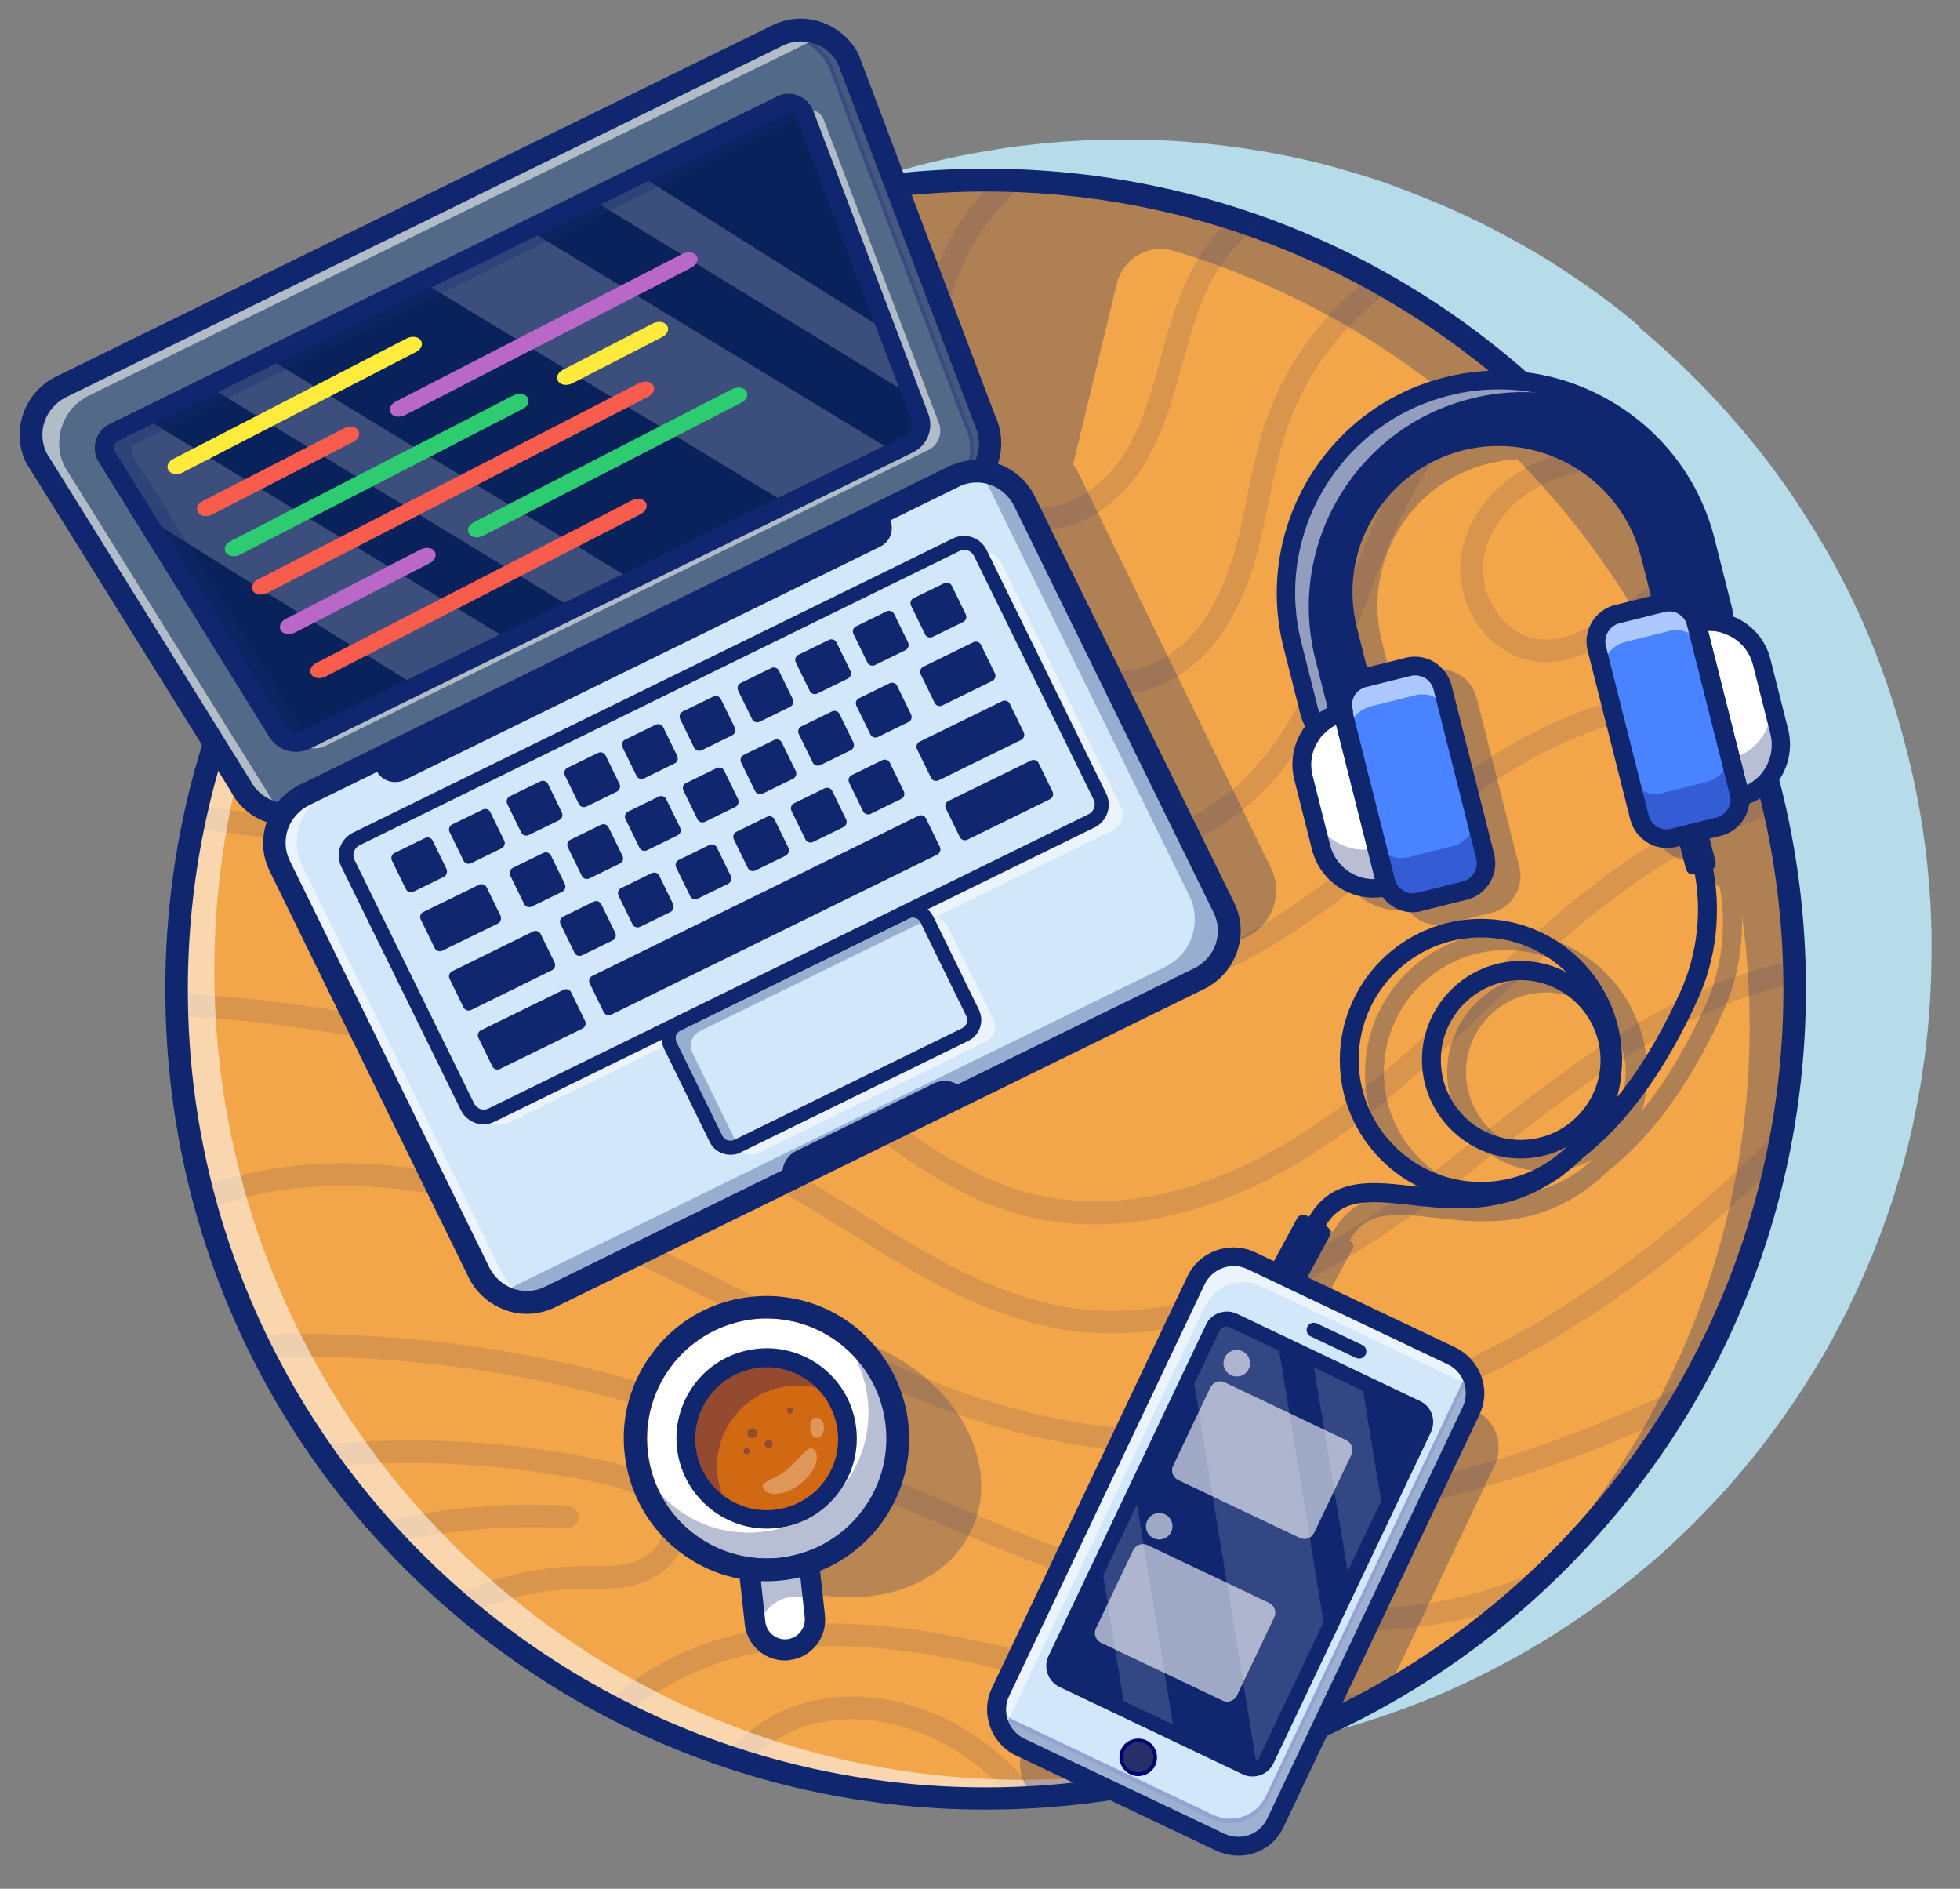 <?xml version="1.0" encoding="utf-8"?>
<!-- Generator: Adobe Illustrator 25.2.1, SVG Export Plug-In . SVG Version: 6.00 Build 0)  -->
<svg version="1.1" id="Layer_1" xmlns="http://www.w3.org/2000/svg" xmlns:xlink="http://www.w3.org/1999/xlink" x="0px" y="0px"
	 viewBox="0 0 591.6 570" style="enable-background:new 0 0 591.6 570;" xml:space="preserve">
<rect x="0" y="0" width="591.6" height="570" fill="#808080" stroke="none"/>
<style type="text/css">
	.st0{fill:#B6DBE9;}
	.st1{fill:#F2A549;}
	.st2{fill:#000072;}
	.st3{opacity:0.1;}
	.st4{opacity:0.55;}
	.st5{fill:#FFFFFF;}
	.st6{fill:#102770;}
	.st7{opacity:0.3;}
	.st8{fill:#262F6A;}
	.st9{fill:#526A88;}
	.st10{fill:#371A45;}
	.st11{fill:#0A225B;}
	.st12{opacity:0.2;fill:#FFFFFF;enable-background:new    ;}
	.st13{fill:#D2E7F9;}
	.st14{opacity:0.25;}
	.st15{fill:#D16913;}
	.st16{opacity:0.6;}
	.st17{opacity:0.15;}
	.st18{fill:#4A83FF;}
	.st19{fill:#FFEB3B;}
	.st20{fill:#F75C4C;}
	.st21{fill:#BA68C8;}
	.st22{fill:#2ECC71;}
</style>
<g>
	<g>
		<g>
			<g>
				<path class="st0" d="M583,286.7c0,11-0.7,21.9-2.1,32.5c-0.4,2.7-0.8,5.4-1.2,8c0,0.2-0.1,0.5-0.1,0.7c-0.7,4-1.5,8-2.3,11.9
					c-4.1,18.6-10.4,36.4-18.5,53.1c-1,2.2-2.1,4.3-3.2,6.4c-0.9,1.8-1.9,3.5-2.8,5.3c-2,3.6-4.1,7.2-6.3,10.7
					c-9.9,16-21.7,30.8-34.9,44c-1.8,1.8-3.6,3.6-5.5,5.3c-1.6,1.6-3.3,3.1-5,4.6c-1.4,1.3-2.8,2.5-4.3,3.7
					c-11.2,9.5-23.3,18-36.1,25.4c-5.2,3-10.6,5.8-16.1,8.5c-10.3,5-21.1,9.2-32.1,12.7c-2.2,0.7-4.5,1.4-6.7,2
					c-12.6,3.6-25.5,6.2-38.8,7.7c-2.4,0.3-4.8,0.5-7.2,0.7c-1.5,0.1-3,0.2-4.5,0.3c-2.8,0.2-5.7,0.3-8.6,0.4
					c-2.6,0.1-5.2,0.1-7.9,0.1c-18.9,0-37.4-2.2-55.1-6.2c-2.5-0.6-5.1-1.2-7.6-1.9c-3-0.8-5.9-1.6-8.9-2.5
					c-2.4-0.7-4.8-1.5-7.1-2.3c-7.7-2.6-15.2-5.6-22.5-8.9c-2.4-1.1-4.7-2.2-7-3.3c-0.1,0-0.2-0.1-0.2-0.1c-2.1-1-4.2-2.1-6.2-3.2
					c-13.2-7-25.6-15.2-37.2-24.4c-1.3-1-2.5-2-3.7-3c-0.6-0.5-1.1-0.9-1.7-1.4c-1.3-1.1-2.7-2.3-4-3.4c-6-5.3-11.7-10.8-17.1-16.6
					c-1.8-1.9-3.5-3.8-5.3-5.8c-4.8-5.5-9.4-11.2-13.7-17.1c-1.5-2.1-3.1-4.2-4.5-6.4c-5.8-8.5-11.1-17.4-15.8-26.7
					c-1.1-2.2-2.2-4.5-3.3-6.7c-5.7-12.1-10.5-24.7-14.2-37.8c-0.6-2.2-1.2-4.4-1.8-6.6c-3.5-14.1-5.9-28.7-6.8-43.6
					c-0.2-2.3-0.3-4.6-0.4-6.9c0-0.4,0-0.8,0-1.2c-0.1-2.3-0.1-4.6-0.1-6.8c0-0.4,0-0.8,0-1.3c0-6,0.2-11.9,0.6-17.8
					c0.2-2.3,0.4-4.6,0.6-6.9c0.8-8,2-15.8,3.5-23.6c0.5-2.3,0.9-4.5,1.5-6.8c0.7-2.9,1.4-5.8,2.2-8.6c0.6-2.3,1.2-4.5,1.9-6.8
					c1.7-5.7,3.6-11.3,5.7-16.8c0.8-2.1,1.7-4.3,2.6-6.4c0.1-0.2,0.2-0.5,0.3-0.7c0.8-2,1.7-4,2.6-6.1c4-8.8,8.4-17.3,13.4-25.5
					c1.5-2.6,3.1-5.1,4.8-7.6c0.9-1.3,1.7-2.7,2.6-4c1.6-2.3,3.2-4.5,4.8-6.8c6-8.2,12.6-16.1,19.6-23.5c2.2-2.3,4.5-4.7,6.8-6.9
					c1.6-1.6,3.3-3.2,5-4.8c1.8-1.6,3.6-3.3,5.4-4.9c9.7-8.5,20.1-16.2,31.1-23c3.4-2.2,6.9-4.2,10.5-6.2c8.7-4.9,17.8-9.2,27.1-13
					c2-0.8,3.9-1.6,5.9-2.3c1-0.4,1.9-0.7,2.9-1.1c1.3-0.4,2.5-0.9,3.8-1.3c11.3-3.9,22.9-6.9,34.9-9.1c2.4-0.4,4.8-0.8,7.2-1.2l0,0
					c1.2-0.2,2.3-0.4,3.5-0.5l0,0c1.3-0.2,2.7-0.4,4-0.5c9.6-1.2,19.5-1.8,29.4-1.8c0.9,0,1.8,0,2.8,0c0.7,0,1.4,0,2.1,0
					c2.6,0,5.1,0.1,7.7,0.3c0.9,0,1.8,0.1,2.6,0.1l0,0c9.3,0.6,18.4,1.7,27.4,3.2c2.7,0.5,5.3,1,7.9,1.5c5.8,1.2,11.5,2.6,17.1,4.3
					l0,0c2.4,0.7,4.7,1.4,7,2.1c2.3,0.7,4.5,1.5,6.7,2.3l0,0c0.4,0.2,0.9,0.3,1.3,0.5c11.5,4.2,22.7,9.1,33.3,14.9
					c2.2,1.2,4.3,2.4,6.5,3.6c9.9,5.7,19.4,12.2,28.3,19.2l5,4.1L495,99c1.8,1.5,3.6,3,5.3,4.6c7.1,6.2,13.8,12.9,20.2,20
					c1.9,2.1,3.8,4.3,5.6,6.4c5.4,6.4,10.4,13,15.1,19.9c1.3,2,2.6,3.9,3.9,6c1,1.6,2,3.2,3,4.8c1.2,2,2.3,3.9,3.5,5.9
					c5.6,9.9,10.6,20.2,14.7,30.9c1,2.5,1.9,5,2.8,7.6c0.5,1.4,1,2.7,1.4,4.1c0.9,2.8,1.8,5.6,2.6,8.4c0.9,3.2,1.8,6.4,2.6,9.7
					c0.6,2.2,1.1,4.4,1.6,6.6c3.2,14.3,5.1,29,5.6,44.1l0,0c0.1,2.3,0.1,4.6,0.1,6.9C583,285.5,583,286.1,583,286.7z"/>
			</g>
			<g>
				<path class="st1" d="M541.7,298.5c0,11-0.7,21.9-2.1,32.5c-0.4,2.7-0.8,5.4-1.2,8c0,0.2-0.1,0.5-0.1,0.7c-0.7,4-1.5,8-2.3,11.9
					c-4.1,18.6-10.4,36.4-18.5,53.2c-1,2.2-2.1,4.3-3.2,6.4c-0.9,1.8-1.9,3.5-2.8,5.3c-2,3.6-4.1,7.2-6.3,10.7
					c-9.9,16-21.7,30.8-34.9,44c-1.8,1.8-3.6,3.6-5.5,5.3c-1.6,1.6-3.3,3.1-5,4.6c-1.4,1.3-2.8,2.5-4.3,3.7
					c-11.2,9.5-23.3,18-36.1,25.4c-5.2,3-10.6,5.8-16.1,8.5c-10.3,5-21.1,9.2-32.1,12.7c-2.2,0.7-4.5,1.4-6.7,2
					c-12.6,3.6-25.5,6.2-38.8,7.7c-2.4,0.3-4.8,0.5-7.2,0.7c-1.5,0.1-3,0.2-4.5,0.3c-2.8,0.2-5.7,0.3-8.6,0.4
					c-2.6,0.1-5.2,0.1-7.9,0.1c-18.9,0-37.4-2.2-55.1-6.2c-2.5-0.6-5.1-1.2-7.6-1.9c-3-0.8-5.9-1.6-8.9-2.5
					c-2.4-0.7-4.8-1.5-7.1-2.3c-7.7-2.6-15.2-5.6-22.5-8.9c-2.4-1.1-4.7-2.2-7-3.3c-0.1,0-0.2-0.1-0.2-0.1c-2.1-1-4.2-2.1-6.2-3.2
					c-13.2-7-25.6-15.2-37.2-24.4c-1.3-1-2.5-2-3.7-3c-0.6-0.5-1.1-0.9-1.7-1.4c-1.3-1.1-2.7-2.3-4-3.4c-6-5.3-11.7-10.8-17.1-16.6
					c-1.8-1.9-3.5-3.8-5.3-5.8c-4.8-5.5-9.4-11.2-13.7-17.1c-1.5-2.1-3.1-4.2-4.5-6.4c-5.8-8.5-11.1-17.4-15.8-26.7
					c-1.1-2.2-2.2-4.5-3.3-6.7c-5.7-12.1-10.5-24.7-14.2-37.8c-0.6-2.2-1.2-4.4-1.8-6.6c-3.5-14.1-5.9-28.7-6.8-43.6
					c-0.2-2.3-0.3-4.6-0.4-6.9c0-0.4,0-0.8,0-1.2c-0.1-2.3-0.1-4.6-0.1-6.8c0-0.4,0-0.8,0-1.3c0-6,0.2-11.9,0.6-17.8
					c0.2-2.3,0.4-4.6,0.6-6.9c0.8-8,2-15.8,3.5-23.6c0.5-2.3,0.9-4.5,1.5-6.8c0.7-2.9,1.4-5.8,2.2-8.6c0.6-2.3,1.2-4.5,1.9-6.8
					c1.7-5.7,3.6-11.3,5.7-16.8c0.8-2.1,1.7-4.3,2.6-6.4c0.1-0.2,0.2-0.5,0.3-0.7c0.8-2,1.7-4,2.6-6.1c4-8.8,8.4-17.3,13.4-25.5
					c1.5-2.6,3.1-5.1,4.8-7.6c0.9-1.3,1.7-2.7,2.6-4c1.6-2.3,3.2-4.5,4.8-6.8c6-8.2,12.6-16.1,19.6-23.5c2.2-2.3,4.5-4.7,6.8-6.9
					c1.6-1.6,3.3-3.2,5-4.8c1.8-1.6,3.6-3.3,5.4-4.9c9.7-8.5,20.1-16.2,31.1-23c3.4-2.2,6.9-4.2,10.5-6.2c8.7-4.9,17.8-9.2,27.1-13
					c2-0.8,3.9-1.6,5.9-2.3c1-0.4,1.9-0.7,2.9-1.1c1.3-0.4,2.5-0.9,3.8-1.3c11.3-3.9,22.9-6.9,34.9-9.1c2.4-0.4,4.8-0.8,7.2-1.2l0,0
					c1.2-0.2,2.3-0.4,3.5-0.5l0,0c1.3-0.2,2.7-0.4,4-0.5c9.6-1.2,19.5-1.8,29.4-1.8c0.9,0,1.8,0,2.8,0c0.7,0,1.4,0,2.1,0
					c2.6,0,5.1,0.1,7.7,0.3c0.9,0,1.8,0.1,2.6,0.1l0,0c9.3,0.6,18.4,1.7,27.4,3.2c2.7,0.5,5.3,1,7.9,1.5c5.8,1.2,11.5,2.6,17.1,4.3
					l0,0c2.4,0.7,4.7,1.4,7,2.1c2.3,0.7,4.5,1.5,6.7,2.3l0,0c0.4,0.2,0.9,0.3,1.3,0.5c11.5,4.2,22.7,9.1,33.3,14.9
					c2.2,1.2,4.3,2.4,6.5,3.6c9.9,5.7,19.4,12.2,28.3,19.2l5,4.1l0.3,0.3c1.8,1.5,3.6,3,5.3,4.6c7.1,6.2,13.8,12.9,20.2,20
					c1.9,2.1,3.8,4.3,5.6,6.4c5.4,6.4,10.4,13,15.1,19.9c1.3,2,2.6,3.9,3.9,6c1,1.6,2,3.2,3,4.8c1.2,2,2.3,3.9,3.5,5.9
					c5.6,9.9,10.6,20.2,14.7,30.9c1,2.5,1.9,5,2.8,7.6c0.5,1.4,1,2.7,1.4,4.1c0.9,2.8,1.8,5.6,2.6,8.4c0.9,3.2,1.8,6.4,2.6,9.7
					c0.6,2.2,1.1,4.4,1.6,6.6c3.2,14.3,5.1,29,5.6,44.1l0,0c0.1,2.3,0.1,4.6,0.1,6.9C541.7,297.4,541.7,297.9,541.7,298.5z"/>
				<path class="st2" d="M297.5,543.3c-18.6,0-37.2-2.1-55.2-6.2c-2.6-0.6-5.2-1.2-7.6-1.9c-3-0.8-6-1.7-8.9-2.5
					c-2.5-0.8-4.9-1.5-7.1-2.3c-7.6-2.6-15.2-5.6-22.5-8.9c-2.3-1.1-4.7-2.2-7-3.3c0,0-0.1,0-0.1-0.1L189,518c-2-1-4.1-2.1-6.2-3.2
					c-13.1-7-25.7-15.2-37.3-24.5c-1.4-1.1-2.6-2-3.7-3c-0.4-0.3-0.8-0.7-1.2-1l-0.5-0.4c-1.3-1.1-2.6-2.2-3.9-3.3l-0.1-0.1
					c-6-5.3-11.8-10.9-17.2-16.6c-1.8-1.9-3.6-3.9-5.3-5.8c-4.8-5.5-9.5-11.3-13.7-17.1c-1.7-2.3-3.2-4.4-4.5-6.4
					c-5.8-8.5-11.1-17.5-15.9-26.7c-1.1-2.1-2.2-4.4-3.3-6.7C70.4,391,65.7,378.3,62,365.3c-0.7-2.4-1.3-4.6-1.8-6.6
					c-3.6-14.2-5.9-28.9-6.9-43.7c-0.2-2.2-0.3-4.5-0.4-6.9v-1.2c-0.1-2.4-0.1-4.7-0.1-6.9c0-0.4,0-0.8,0-1.3c0-6,0.2-12,0.6-17.8
					c0.2-2.5,0.4-4.7,0.6-6.9c0.8-7.9,2-15.9,3.5-23.6c0.5-2.4,1-4.6,1.5-6.8c0.7-2.9,1.4-5.8,2.2-8.7c0.6-2.4,1.3-4.6,1.9-6.8
					c1.7-5.7,3.7-11.4,5.8-16.9c0.8-2.1,1.7-4.3,2.6-6.4l0.3-0.7c0.7-1.8,1.5-3.6,2.6-6.1c3.9-8.7,8.5-17.3,13.4-25.5
					c1.6-2.6,3.2-5.2,4.8-7.6c0.9-1.3,1.7-2.7,2.6-4c1.5-2.2,3.1-4.5,4.8-6.8c6.1-8.3,12.7-16.2,19.6-23.5c2.3-2.4,4.6-4.8,6.8-6.9
					c1.8-1.8,3.5-3.4,5-4.8c1.8-1.6,3.6-3.3,5.4-4.9c9.7-8.5,20.2-16.2,31.2-23.1c3.6-2.2,7.1-4.3,10.5-6.2
					c8.8-4.9,17.9-9.2,27.2-13c2-0.8,4-1.6,6-2.3c0.7-0.3,1.4-0.5,2.1-0.8l0.8-0.3c1.3-0.4,2.5-0.9,3.8-1.3
					c11.4-3.9,23.1-6.9,34.9-9.1c2.8-0.5,5.1-0.9,7.2-1.2c1.2-0.2,2.3-0.4,3.5-0.5c1.3-0.2,2.7-0.4,4-0.5
					c10.6-1.3,21.4-1.9,32.2-1.7c0.7,0,1.4,0,2.1,0c2.6,0,5.2,0.1,7.7,0.3c0.9,0,1.8,0.1,2.6,0.1c9.2,0.6,18.4,1.7,27.5,3.2
					c2.9,0.5,5.5,1,7.9,1.5c5.7,1.2,11.5,2.6,17.1,4.2h0.1c2.2,0.6,4.5,1.3,7,2.1c2.3,0.7,4.5,1.5,6.6,2.2h0.1l0.3,0.1
					c0.4,0.1,0.7,0.3,1.1,0.4c11.5,4.1,22.7,9.2,33.4,14.9c2.4,1.3,4.5,2.5,6.5,3.6c9.8,5.7,19.3,12.2,28.4,19.3l5.3,4.3
					c2,1.7,3.7,3.2,5.3,4.6c7.1,6.2,13.9,12.9,20.2,20c2.1,2.3,3.9,4.4,5.6,6.5c5.3,6.4,10.4,13.1,15.1,20c1.5,2.3,2.8,4.2,3.9,6
					c1,1.6,2,3.2,3,4.8c1.1,1.9,2.3,3.8,3.5,5.9c5.6,9.9,10.6,20.4,14.8,31c1,2.5,2,5.1,2.9,7.6c0.5,1.4,1,2.7,1.4,4.1
					c0.9,2.7,1.8,5.5,2.6,8.4c0.9,3.2,1.8,6.4,2.6,9.7c0.5,2,1,4.2,1.6,6.7c3.2,14.4,5.1,29.3,5.6,44.2c0.1,2.5,0.1,4.7,0.1,7
					c0,0.6,0,1.2,0,1.8c0,10.9-0.7,21.8-2.1,32.6c-0.4,2.8-0.8,5.4-1.2,8c0,0.1,0,0.3-0.1,0.4l-0.1,0.4c-0.7,4.2-1.5,8.2-2.3,12
					c-4.1,18.4-10.3,36.4-18.5,53.3c-0.9,2-2,4-3.2,6.4c-0.9,1.7-1.9,3.5-2.8,5.3c-1.9,3.5-4,7-6.3,10.7c-10,16-21.7,30.9-35,44.1
					c-1.7,1.8-3.6,3.6-5.5,5.3c-1.5,1.5-3.2,3-5,4.6c-1.4,1.3-2.9,2.5-4.3,3.7c-11.2,9.5-23.4,18.1-36.1,25.4
					c-5.2,3-10.6,5.8-16.1,8.5c-10.4,5-21.2,9.3-32.2,12.8c-2.1,0.7-4.4,1.4-6.7,2c-12.6,3.6-25.7,6.2-38.9,7.7
					c-2.4,0.3-4.8,0.5-7.2,0.7c-1.5,0.1-3,0.2-4.5,0.3c-2.8,0.2-5.6,0.3-8.6,0.4C302.6,543.2,300,543.3,297.5,543.3z M297.5,54.9
					c-9.8,0-19.7,0.6-29.3,1.7c-1.3,0.2-2.7,0.3-4,0.5c-1.2,0.2-2.3,0.3-3.5,0.5c-2.1,0.3-4.4,0.7-7.2,1.2
					c-11.8,2.1-23.5,5.2-34.8,9.1c-1.3,0.4-2.5,0.9-3.8,1.3l-0.7,0.3c-0.7,0.3-1.4,0.5-2.1,0.8c-1.9,0.7-3.9,1.5-5.9,2.3
					c-9.2,3.7-18.3,8.1-27.1,12.9c-3.4,1.9-6.9,4-10.5,6.2c-10.9,6.8-21.4,14.5-31,23c-1.8,1.6-3.6,3.2-5.4,4.9
					c-1.5,1.4-3.2,3-5,4.8c-2.2,2.1-4.5,4.5-6.8,6.9c-6.9,7.3-13.5,15.2-19.5,23.4c-1.7,2.3-3.3,4.5-4.8,6.8
					c-0.9,1.3-1.8,2.6-2.6,3.9c-1.6,2.4-3.2,5-4.8,7.6c-4.9,8.2-9.4,16.7-13.4,25.4c-1.1,2.4-1.9,4.3-2.6,6l-0.3,0.7
					c-0.9,2.1-1.7,4.2-2.6,6.4c-2.1,5.4-4,11.1-5.7,16.8c-0.7,2.2-1.3,4.4-1.9,6.8c-0.8,2.8-1.5,5.7-2.1,8.6c-0.5,2.1-1,4.4-1.5,6.8
					c-1.5,7.7-2.7,15.6-3.5,23.5c-0.2,2.2-0.4,4.5-0.6,6.9c-0.4,5.8-0.6,11.8-0.6,17.8c0,0.4,0,0.8,0,1.2c0,2.2,0,4.4,0.1,6.8v1.2
					c0.1,2.4,0.2,4.7,0.4,6.9c1,14.7,3.3,29.4,6.8,43.5c0.5,2,1.1,4.2,1.7,6.6c3.6,12.9,8.4,25.6,14.1,37.7c1.1,2.4,2.2,4.6,3.3,6.7
					c4.7,9.2,10,18.1,15.8,26.6c1.4,2,2.9,4.1,4.5,6.4c4.2,5.8,8.8,11.5,13.7,17c1.7,1.9,3.5,3.9,5.2,5.8
					c5.4,5.7,11.1,11.3,17.1,16.6l0.1,0.1c1.3,1.1,2.6,2.2,3.9,3.3l0.5,0.4c0.4,0.3,0.8,0.7,1.2,1c1.2,1,2.3,1.9,3.7,3
					c11.6,9.2,24.1,17.4,37.1,24.3c2.1,1.1,4.2,2.2,6.2,3.2c0,0,0.1,0,0.1,0.1l0.1,0.1c2.3,1.1,4.7,2.3,7,3.3
					c7.3,3.3,14.8,6.3,22.4,8.9c2.3,0.8,4.6,1.5,7.1,2.3c2.9,0.9,5.9,1.7,8.9,2.5c2.4,0.6,4.9,1.3,7.6,1.9
					c17.9,4.1,36.4,6.2,54.9,6.2c2.5,0,5.1,0,7.9-0.1c3-0.1,5.8-0.2,8.6-0.4c1.5-0.1,3-0.2,4.5-0.3c2.4-0.2,4.8-0.4,7.1-0.7
					c13.1-1.5,26.1-4.1,38.7-7.7c2.3-0.7,4.5-1.3,6.7-2c10.9-3.5,21.7-7.7,32.1-12.7c5.5-2.6,10.9-5.5,16-8.5
					c12.7-7.3,24.8-15.9,36-25.3c1.4-1.2,2.8-2.4,4.2-3.7c1.8-1.6,3.5-3.1,5-4.6c1.9-1.8,3.7-3.6,5.5-5.3
					c13.2-13.2,24.9-28,34.9-43.9c2.3-3.7,4.3-7.2,6.2-10.6c1-1.7,1.9-3.5,2.8-5.2c1.3-2.4,2.3-4.5,3.2-6.4
					c8.2-16.8,14.4-34.7,18.5-53c0.8-3.8,1.6-7.8,2.3-11.9l0.1-0.3c0-0.1,0-0.3,0.1-0.4c0.4-2.6,0.8-5.2,1.2-8
					c1.4-10.7,2.1-21.6,2.1-32.4c0-0.6,0-1.2,0-1.7c0-2.3,0-4.5-0.1-6.9c-0.5-14.9-2.4-29.7-5.6-44.1c-0.5-2.5-1-4.6-1.6-6.6
					c-0.8-3.2-1.7-6.5-2.6-9.6c-0.8-2.8-1.7-5.6-2.6-8.3c-0.5-1.4-0.9-2.7-1.4-4.1c-0.9-2.6-1.9-5.1-2.8-7.6
					c-4.1-10.6-9.1-21-14.7-30.9c-1.2-2.1-2.3-4.1-3.5-5.9c-1-1.6-2-3.2-3-4.8c-1.1-1.8-2.4-3.7-3.9-5.9c-4.7-6.9-9.7-13.6-15-19.9
					c-1.7-2.1-3.5-4.2-5.6-6.4c-6.3-7-13.1-13.7-20.1-19.9c-1.6-1.4-3.3-2.9-5.3-4.5L453,111l-5-4.1c-9-7.1-18.5-13.5-28.2-19.2
					c-2-1.2-4.1-2.4-6.5-3.6c-10.6-5.7-21.8-10.7-33.2-14.9c-0.4-0.1-0.7-0.3-1.1-0.4l-0.3-0.1c-2.2-0.8-4.4-1.5-6.7-2.3
					c-2.5-0.8-4.7-1.5-6.9-2.1H365c-5.6-1.6-11.4-3.1-17.1-4.2c-2.4-0.5-5-1-7.9-1.5c-9-1.6-18.2-2.7-27.3-3.2
					c-0.9-0.1-1.7-0.1-2.5-0.1c-2.6-0.1-5.2-0.2-7.8-0.3c-0.7,0-1.4,0-2.1,0C299.3,54.9,298.4,54.9,297.5,54.9z"/>
			</g>
			<g class="st3">
				<g>
					<g>
						<path class="st2" d="M419.3,510.2c-5.2,3-10.6,5.8-16.1,8.5c-4.1,0.3-8.3,0.4-12.4,0.4c-8.2,0-16.3-0.5-24.4-1.5
							c-16.2-2-32.3-6-47.8-9.8c-7.9-1.9-16-3.9-24-5.7c-19.9-4.3-45.9-8.4-71-2.2c-13.3,3.3-25.1,9.5-34.3,17.6
							c-0.1,0-0.2-0.1-0.2-0.1c-2.1-1-4.2-2.1-6.2-3.2c10.3-9.8,23.8-17.2,39.1-20.9c26.4-6.5,53.4-2.3,74,2.1
							c8.1,1.7,16.3,3.8,24.2,5.7c15.3,3.8,31.2,7.7,47,9.7C384.5,513,402,512.7,419.3,510.2z"/>
					</g>
				</g>
				<g>
					<g>
						<path class="st2" d="M313.9,542.2c-2.8,0.2-5.7,0.3-8.6,0.4c-3.8-4.3-7.8-8-12.1-11.1c-15-11.2-33.1-15.3-48.5-11
							c-7.3,2-13.8,6.2-18.8,11.6c-2.4-0.7-4.8-1.5-7.1-2.3c6-7.4,14.4-13.2,24.1-15.9c17.5-4.9,37.8-0.4,54.5,12.1
							C303.3,530.5,308.8,535.8,313.9,542.2z"/>
					</g>
				</g>
				<g>
					<g>
						<path class="st2" d="M470.1,471.2c-1.8,1.8-3.6,3.6-5.5,5.3c-1.6,1.6-3.3,3.1-5,4.6c-1.4,1.3-2.8,2.5-4.3,3.7
							c-7.2,2.4-14.7,4.3-22.4,5.5c-8.3,1.3-16.8,2-25.5,2c-27.4,0-57.3-6.4-92.2-19.6c-15.9-6-31.6-12.9-46.9-19.5
							c-20.4-8.9-41.5-18.1-62.8-25.2c-40.5-13.4-83.1-19.6-125.6-18.5c-1.1-2.2-2.2-4.5-3.3-6.7c44.3-1.6,88.8,4.7,131.1,18.8
							c21.7,7.2,42.9,16.5,63.4,25.4c15.2,6.6,30.9,13.5,46.6,19.4c44.9,17,81.2,22.5,114.3,17.3
							C445.6,481.4,458.5,477.2,470.1,471.2z"/>
					</g>
				</g>
				<g>
					<g>
						<path class="st2" d="M206.5,464.2c-1.1,6.4-6.8,11.9-14.4,14c-4.8,1.3-9.6,1.3-14.2,1.3c-1.3,0-2.5,0-3.8,0
							c-11.1,0.2-22,2.8-32.1,7.4c-0.6-0.5-1.1-0.9-1.7-1.4c-1.3-1.1-2.7-2.3-4-3.4c11.7-5.8,24.6-9.1,37.6-9.4c1.3,0,2.6,0,4,0
							c4.4,0,8.6,0,12.4-1.1c4.2-1.1,8.7-4.2,9.5-8.5c0.7-4.1-2.1-8.2-5.3-10.5c-3.9-2.8-8.9-4-13.7-5.1c-26.4-5.6-53.6-7.3-80.5-5
							c-1.5-2.1-3.1-4.2-4.5-6.4c28.8-2.9,58.1-1.4,86.5,4.7c5.6,1.2,11.4,2.6,16.3,6.2C204.4,451.3,207.5,458,206.5,464.2z"/>
					</g>
				</g>
				<g>
					<g>
						<path class="st2" d="M174.6,458c-0.1,1.9-1.7,3.3-3.6,3.2c-17.3-1-34.8,0.4-51.8,4.2c-1.8-1.9-3.5-3.8-5.3-5.8
							c18.8-4.5,38.2-6.3,57.5-5.2C173.2,454.5,174.7,456.1,174.6,458z"/>
					</g>
				</g>
				<g>
					<g>
						<path class="st2" d="M248.6,468.5C248.5,468.5,248.5,468.5,248.6,468.5l-20.6-0.4c-1.9,0-3.4-1.6-3.3-3.5
							c0-1.9,1.6-3.3,3.4-3.3c0,0,0,0,0.1,0l20.5,0.4c1.9,0,3.4,1.6,3.3,3.5C251.9,467,250.4,468.5,248.6,468.5z"/>
					</g>
				</g>
				<g>
					<g>
						<path class="st2" d="M538.2,339.8c-0.7,4-1.5,8-2.3,11.9c-25.1,24.4-49.4,42.8-74.8,56.8c-35.3,19.5-73,29.7-108.6,29.7
							c-9.4,0-18.7-0.7-27.8-2.2c-32.9-5.3-63.3-19.8-94.1-35.5l-5.5-2.8c-27.3-14-55.6-28.5-85.6-35.5c-17.3-4.1-48-8.3-77,2.7
							c-0.6-2.2-1.2-4.4-1.8-6.6c23.3-8.6,51.1-9.6,80.4-2.7c30.8,7.3,59.5,21.9,87.2,36.1l5.5,2.8c30.3,15.5,60.1,29.8,92.1,34.9
							c41.8,6.7,88.6-2.8,132-26.8C485,387.5,511,367.2,538.2,339.8z"/>
					</g>
				</g>
				<g>
					<g>
						<path class="st2" d="M372.5,455.4c48.2-3.5,95.7-17,138.8-38.9c-2,3.6-4.1,7.2-6.3,10.7c-41.4,19.6-86.4,31.7-132.1,35
							c-0.1,0-0.2,0-0.3,0c-1.8,0-3.3-1.4-3.4-3.2C369.2,457.2,370.6,455.6,372.5,455.4z"/>
					</g>
				</g>
				<g>
					<g>
						<path class="st2" d="M541.6,296.8c-34.1,7.2-63.5,30.1-92,52.3c-2.8,2.2-5.5,4.3-8.2,6.4c-28.8,22.3-66.1,46.9-105.7,46.9
							c-4.7,0-9.4-0.3-14.1-1.1c-24.1-3.7-45.1-16.8-65.4-29.4c-4.1-2.5-8.2-5.1-12.3-7.6c-57.6-34.5-123.6-54.3-190.5-57.7
							c-0.1-2.3-0.1-4.6-0.1-6.8c68.2,3.3,135.5,23.5,194.2,58.7c4.2,2.5,8.4,5.1,12.4,7.6c19.7,12.3,40.2,25,62.9,28.5
							c42.3,6.5,83.4-20.4,114.5-44.5c2.7-2.1,5.5-4.2,8.2-6.4c29.5-23,59.9-46.7,96.1-53.9C541.6,292.1,541.6,294.5,541.6,296.8z"
							/>
					</g>
				</g>
				<g>
					<g>
						<path class="st2" d="M535.9,245.7c-27.5,7.6-50.5,25.7-67.9,41.2c-6.6,5.9-13.2,12-19.5,18c-15.3,14.4-31.2,29.4-49.1,41.3
							c-23,15.3-46.8,23.3-68.9,23.3c-6.5,0-12.9-0.7-19.1-2.1c-24.4-5.6-44.2-21.7-63.3-37.3c-4.2-3.4-8.5-6.9-12.7-10.2
							C185,280.5,122,256,58,250.2c0.5-2.3,0.9-4.5,1.5-6.8c25.6,2.3,51,7.6,75.9,15.7c38.1,12.5,73.2,31,104.3,55.2
							c4.3,3.4,8.6,6.9,12.8,10.3c18.5,15.1,37.7,30.7,60.5,36c33.9,7.8,66.3-9.3,82.6-20.2c17.4-11.6,33-26.3,48.2-40.6
							c6.4-6,13-12.2,19.6-18.1c18-16,41.9-34.8,70.9-42.7C534.9,241.2,535.4,243.5,535.9,245.7z"/>
					</g>
				</g>
				<g>
					<g>
						<path class="st2" d="M527.7,216.9c-20.9-5.3-46.4,0.2-71.4,15.6c-12.3,7.6-23.9,16.8-35.1,25.8c-11,8.7-22.3,17.8-34.5,25.4
							c-13.1,8.2-35.5,19.5-59.8,19.5c-8.3,0-16.8-1.3-25.2-4.5c-13.6-5.2-24.8-14.6-35.7-23.7c-2.4-2-4.9-4.1-7.4-6.1
							c-52.6-42.7-121.9-63.2-189.2-57.7c0.8-2.1,1.7-4.3,2.6-6.4c0.1-0.2,0.2-0.5,0.3-0.7c68-4.7,137.6,16.4,190.7,59.4
							c2.5,2,5,4.1,7.5,6.2c10.4,8.7,21.2,17.8,33.7,22.6c30.4,11.5,62.5-4.1,79-14.4c11.8-7.4,23-16.3,33.8-25
							c11.4-9.1,23.1-18.4,35.8-26.2c24.9-15.3,50.4-21.4,72.2-17.4C525.9,211.9,526.8,214.4,527.7,216.9z"/>
					</g>
				</g>
				<g>
					<g>
						<path class="st2" d="M459,115.4c-3.5,1.6-6.9,3.6-9.8,5.8c-16.1,12.2-25.4,31.7-31.7,47.3c-1.8,4.5-3.5,9.1-5.2,13.6
							c-5.3,14-10.7,28.4-18.9,41.4c-12.8,20.2-30.9,32.8-49.6,34.6c-1.6,0.1-3.2,0.2-4.8,0.2c-12.5,0-26-4.5-39.4-13.1
							c-8.5-5.4-16.2-11.9-23.7-18.2c-3.8-3.2-7.7-6.5-11.6-9.5c-48.9-38.2-114.7-54.6-176-44.8c1.5-2.6,3.1-5.1,4.8-7.6
							c61.5-8.2,126.5,8.9,175.4,47c4,3.1,8,6.5,11.8,9.7c7.3,6.1,14.9,12.5,23,17.7c13.9,8.9,27.7,13,39.9,11.8
							c16.6-1.6,32.8-13,44.5-31.4c7.8-12.3,13.2-26.4,18.3-40.1c1.7-4.5,3.5-9.2,5.3-13.7c6.6-16.5,16.4-37,33.9-50.2
							c2.5-1.9,5.3-3.7,8.3-5.2l0.3,0.3C455.4,112.3,457.2,113.8,459,115.4z"/>
					</g>
				</g>
				<g>
					<g>
						<path class="st2" d="M510.1,178.4c-3.4,1.5-6.7,3.3-9.8,5.3c-2,1.3-4,2.7-6.1,4.1c-8.6,5.9-17.4,12-27.6,12
							c-1.3,0-2.5-0.1-3.8-0.3c-6.3-1-12.1-4.6-16.3-10.3c-4.6-6.4-6.7-14.7-5.4-22.1c2.2-12.9,12.8-24.4,26.9-29.2
							c3.5-1.2,7.2-2,11.2-2.5c1.9,2.1,3.8,4.3,5.6,6.4c-5.2,0.2-10.1,1-14.5,2.5c-11.8,4-20.6,13.4-22.4,23.9
							c-1,5.7,0.6,12.1,4.2,17c3.1,4.2,7.2,6.9,11.8,7.6c9.2,1.4,17.6-4.4,26.5-10.6c2.1-1.4,4.2-2.9,6.3-4.3
							c3.2-2.1,6.6-3.9,10-5.5C507.8,174.4,509,176.4,510.1,178.4z"/>
					</g>
				</g>
				<g>
					<g>
						<path class="st2" d="M420,87.3c-14.3,10.3-25.5,24.8-31.3,41.4c-2.5,7.2-4.1,14.9-5.7,22.4c-1.3,6.4-2.7,13-4.6,19.5
							c-3.8,12.4-11.5,28.6-27.1,35.7c-5.2,2.4-10.6,3.4-16,3.4c-15.8,0-31.1-9-41-18.7c-10.7-10.4-18.7-23.2-26.4-35.5
							c-6.2-9.9-12.7-20.2-20.4-29c-19.7-22.3-49.4-34.6-79.2-35.3c3.4-2.2,6.9-4.2,10.5-6.2c1.6,0.2,3.2,0.4,4.9,0.6
							c27.4,4.1,51.9,17,69,36.4c8.1,9.2,14.7,19.7,21.1,29.9c7.5,12,15.3,24.4,25.4,34.2c12.7,12.3,32.9,21.4,49.4,13.9
							c13.3-6,20-20.4,23.4-31.5c1.9-6.1,3.2-12.6,4.5-18.9c1.6-7.7,3.2-15.7,5.9-23.3c5.9-16.9,17.1-31.8,31.3-42.8
							C415.7,84.8,417.9,86,420,87.3z"/>
					</g>
				</g>
				<g>
					<g>
						<path class="st2" d="M380.2,68.7c-2.9,1.7-5.6,3.8-7.7,6.2c-8,8.7-11.7,20.6-14.8,32l-0.8,2.8c-3.1,11.2-6.2,22.9-13,32.7
							c-7.6,11.1-19,17.6-30.1,17.6c-1.6,0-3.2-0.1-4.8-0.4c-15.5-2.7-24.9-17.8-28.5-31c-5.1-18.5-2.9-38.8,6-55.8
							c3.6-6.8,8.3-13.1,13.8-18.5c0.7,0,1.4,0,2.1,0c2.6,0,5.1,0.1,7.7,0.3c-7.2,5.9-13.2,13.2-17.6,21.4
							c-8.1,15.4-10.1,34-5.4,50.8c3.1,11.2,10.8,23.9,23.2,26.1c11.2,2,22.1-5.8,28-14.4c6.2-8.9,9.2-20,12.1-30.7l0.8-2.8
							c3.3-12.2,7.4-25,16.3-34.8c1.4-1.5,3-3,4.7-4.3c2.3,0.7,4.5,1.5,6.7,2.3l0,0C379.3,68.4,379.8,68.6,380.2,68.7z"/>
					</g>
				</g>
				<g>
					<g>
						<path class="st2" d="M268.1,56.1c-1.8,7.1-6.4,13.8-13,18.1c-5.9,3.8-13.1,5.7-20.9,5.7c-5.2,0-10.6-0.9-16-2.6
							c-4.3-1.4-8.4-3.1-12.3-5.2c2-0.8,3.9-1.6,5.9-2.3c1-0.4,1.9-0.7,2.9-1.1c1.8,0.8,3.6,1.5,5.5,2c11.6,3.7,23,2.8,31.1-2.4
							c4-2.5,7.3-6.6,9.2-11.3l0,0c1.2-0.2,2.3-0.4,3.5-0.5l0,0C265.4,56.4,266.7,56.2,268.1,56.1z"/>
					</g>
				</g>
				<g>
					<g>
						<path class="st2" d="M238.5,162.9c-0.7,1-1.7,1.5-2.8,1.5c-0.7,0-1.3-0.2-1.9-0.6c-33.5-22.8-73.8-34.2-113.8-33
							c2.2-2.3,4.5-4.7,6.8-6.9c39.2,0.2,78.2,11.9,110.8,34.2C239.1,159.2,239.5,161.3,238.5,162.9z"/>
					</g>
				</g>
			</g>
			<g class="st4">
				<path class="st5" d="M410.9,514.8c-33.9,17.8-72.5,27.9-113.5,27.9c-134.9,0-244.2-109.3-244.2-244.2
					c0-98.5,58.3-183.4,142.3-222C117.8,117.4,64.7,199,64.7,292.9c0,134.9,109.3,244.2,244.2,244.2
					C345.3,537.1,379.9,529.1,410.9,514.8z"/>
			</g>
			<g>
				<path class="st6" d="M297.5,546.1c-66.1,0-128.3-25.8-175.1-72.5S49.9,364.7,49.9,298.5s25.8-128.3,72.5-175.1
					s108.9-72.5,175.1-72.5s128.3,25.8,175.1,72.5s72.5,108.9,72.5,175.1s-25.8,128.3-72.5,175.1S363.6,546.1,297.5,546.1z
					 M297.5,57.8c-132.8,0-240.8,108-240.8,240.8s108,240.8,240.8,240.8s240.8-108,240.8-240.8C538.2,165.8,430.2,57.8,297.5,57.8z"
					/>
			</g>
			<g class="st7">
				<path class="st6" d="M459.2,115.5c-5.2,0.1-10.4,0.7-15.6,2c-2.2,0.5-4.3,1.2-6.4,2c-24.3-19.6-52.3-34.6-82.9-43.8
					c-7.5-2.2-15.3,2.2-17.2,9.9l-13.2,54.5c0.6,0.7,1,1.5,1.5,2.4l58.2,119.4c3.8,7.7,0.5,17.1-7.2,20.8l-190.8,93
					c-7.7,3.8-17.1,0.6-20.8-7.2l-58.2-119.4c-3.8-7.7-0.6-17.1,7.2-20.8L301,137c-19.8-2.7-45.2-6.1-45.5-6.4
					c-0.5-0.4-7.4-59.7-7.4-59.7l8.3-4c-44.8,5-86,22.2-120.2,48.1c39.2-34.5,89.5-56.6,144.9-60.2l0,0l62.3,3.8l0,0
					C387.4,67,427,87.1,459.2,115.5z"/>
			</g>
			<g class="st7">
				<path class="st6" d="M530.9,226.5c0-0.1,0-0.1-0.1-0.2c-13.4-43.3-38.5-81.5-71.7-110.8c-5.2,0.1-10.4,0.7-15.6,2
					c-2.2,0.5-4.3,1.2-6.4,2c-32,11.5-50.7,45.8-42.2,79.5l5.2,20.6c0.3,1.2,0.8,2.4,1.5,3.4c-0.4,0.5-0.8,1.1-1.1,1.7
					c-2.6,4.4-3.4,9.5-2.1,14.5l5.3,21c2.2,8.7,10,14.5,18.5,14.5c0.9,0,1.8-0.1,2.7-0.2c0.9,1.2,2,2.2,3.3,3
					c1.8,1.1,3.8,1.6,5.8,1.6c0.9,0,1.9-0.1,2.8-0.3l13.6-3.4c6-1.5,9.7-7.7,8.2-13.7l-12.9-51.1c-1.5-6.1-7.7-9.7-13.7-8.2l-11.9,3
					l-3-11.8c-2.9-11.4-1.1-23.3,4.9-33.5c6.1-10.2,15.7-17.3,27.2-20.2c2.9-0.7,5.9-1.2,8.8-1.3c14.1,14.4,26.5,30.5,36.7,48
					c-2.8,0.8-5.1,2.6-6.6,5.1c-1.5,2.6-2,5.6-1.3,8.6l12.9,51.1c0.7,2.9,2.6,5.4,5.2,6.9c1.8,1.1,3.8,1.6,5.8,1.6
					c0.9,0,1.9-0.1,2.8-0.4l1.7-0.4l1.8,7c0.2,0.9,1.1,1.4,2,1.2l0,0c2.3,12.1,0.8,24.9-4.2,36c-5.7,12.6-12.1,23.2-19.1,31.8
					c1-3.6,1.5-7.4,1.5-11.3c0-23.5-19.1-42.6-42.6-42.6S412,300.3,412,323.8c0,16.8,9.7,31.3,23.8,38.3c-0.7-0.1-1.4-0.2-2.1-0.2
					c-12.5-1.4-24.4-2.7-31.3,9.8l-0.6-0.3c-0.8-0.4-1.8-0.1-2.2,0.7l-7.3,13.3c-0.4,0.8-0.1,1.8,0.7,2.2l5.9,3.2
					c0.8,0.4,1.8,0.1,2.2-0.7l7.2-13.3c0.4-0.8,0.2-1.8-0.6-2.2l-0.3-0.2c4.8-8.8,12.5-8.4,25.7-6.9s29.6,3.3,46.3-9l0.1-0.1
					c1.9-1.4,3.8-3,5.5-4.7c13.4-10.4,25.2-26.5,35-48.1c4.2-9.2,6.1-19.4,5.8-29.5c1.5,11,2.3,22.3,2.3,33.8
					c0,73.1-32.1,138.7-83.1,183.5c58.7-44.6,96.7-115.2,96.7-194.6C541.7,273.5,537.9,249.3,530.9,226.5z M454.6,360.5
					c-20.4,0-36.9-16.6-36.9-36.9c0-20.4,16.6-36.9,36.9-36.9c10.1,0,19.3,4.1,26,10.7c-4.2-2.2-8.9-3.5-14-3.5
					c-16.4,0-29.8,13.4-29.8,29.8s13.4,29.8,29.8,29.8c5.1,0,9.8-1.3,14-3.5C473.9,356.4,464.7,360.5,454.6,360.5z M466.6,347.7
					c-13.3,0-24.1-10.8-24.1-24.1c0-13.3,10.8-24.1,24.1-24.1c13.3,0,24.1,10.8,24.1,24.1C490.6,336.9,479.8,347.7,466.6,347.7z"/>
			</g>
			<g class="st7">
				<path class="st8" d="M462.2,115.6c-1,0-2,0-3.1,0c33.1,29.3,58.3,67.5,71.7,110.8C518.3,179.9,498,140.6,462.2,115.6z"/>
				<path class="st2" d="M530.3,226.5c-13.2-42.6-37.9-80.9-71.5-110.6l-1-0.9h1.4c1,0,2,0,3.1,0h0.2l0.1,0.1
					c32.3,22.6,54.8,58.9,68.8,111.1L530.3,226.5z M460.6,116.1c27.7,24.8,49.3,55.4,63.3,89.4c-14-40.8-34.4-70.1-61.9-89.4
					C461.6,116.1,461.1,116.1,460.6,116.1z"/>
			</g>
		</g>
		<g>
			<g>
				<path class="st9" d="M256.1,18l8.2,22.1l32.9,86.5c3.9,7.9,0.6,17.5-7.3,21.4l-196,96.1c-4.7,2.3-9.9,2.1-14.3-0.1
					c-3-1.5-5.6-4-7.2-7.2L11,138.2c-3.9-7.9-0.6-17.5,7.3-21.4L234.7,10.7C242.6,6.8,252.2,10.1,256.1,18z"/>
				<path class="st10" d="M86.8,246.4c-2.5,0-5.1-0.6-7.5-1.8c-3.2-1.6-5.8-4.2-7.4-7.5l-61.4-98.6c-2-4-2.3-8.5-0.8-12.7
					c1.4-4.2,4.4-7.6,8.4-9.5L234.5,10.2c8.2-4,18.1-0.6,22.2,7.6v0.1l8.2,22.1l32.9,86.5c4,8.2,0.6,18.1-7.6,22.1l-196,96.1
					C91.8,245.8,89.3,246.4,86.8,246.4z M241.7,9.6c-2.3,0-4.6,0.5-6.8,1.6L18.6,117.3c-3.7,1.8-6.5,5-7.8,8.9s-1.1,8.1,0.8,11.8
					L73,236.6c1.5,3.1,3.9,5.5,7,7.1c4.4,2.2,9.4,2.2,13.8,0.1l196-96.1c7.7-3.8,10.8-13,7.1-20.7L264,40.5l-8.2-22.1
					C252.9,12.8,247.4,9.6,241.7,9.6z"/>
			</g>
			<g class="st7">
				<path class="st8" d="M256.1,18l8.2,22.1l32.9,86.5c3.9,7.9,0.6,17.5-7.3,21.4l-196,96.1c-1.6,0.8-3.3,1.3-4.9,1.5l195.5-95.9
					c7.9-3.9,11.2-13.5,7.3-21.4l-32.9-86.5l-8.2-22.1c-3.1-6.3-9.8-9.7-16.5-8.8l0.5-0.3C242.6,6.8,252.2,10.1,256.1,18z"/>
				<path class="st2" d="M85.8,246.6l198.4-97.3c3.7-1.8,6.5-5,7.8-8.9s1.1-8.1-0.8-11.8l-32.9-86.5L250.1,20
					c-2.9-5.9-9.3-9.4-15.9-8.5l-3.3,0.4l3.5-1.7c8.2-4,18.1-0.6,22.2,7.6l0,0l8.2,22.1l32.9,86.5c4,8.2,0.6,18.1-7.6,22.1
					l-196,96.1c-1.6,0.8-3.4,1.3-5.1,1.5L85.8,246.6z M237.1,10.3c5.9,0.3,11.3,3.8,14,9.3l8.2,22.1l32.9,86.5
					c1.9,3.9,2.2,8.4,0.8,12.6c-1.1,3.3-3.2,6.1-5.9,8l2.6-1.3c7.7-3.8,10.8-13.1,7.1-20.7l-32.9-86.5l-8.2-22.1
					C252.2,11.3,244.3,8.1,237.1,10.3z"/>
			</g>
			<g class="st4">
				<path class="st5" d="M252.1,11.8c-3-0.4-6.1,0.1-9,1.5L26.8,119.4c-7.9,3.9-11.2,13.5-7.3,21.4l61.4,98.6c1.5,3.1,4,5.5,6.8,7.1
					c-5.2-0.6-10-3.8-12.5-8.8l-61.4-98.6c-3.9-7.9-0.6-17.5,7.3-21.4L237.5,11.5C242.3,9.2,247.7,9.4,252.1,11.8z"/>
			</g>
			<g>
				<path class="st6" d="M86.9,249.2c-7.1,0-14-3.9-17.4-10.7L8.1,140c-0.1-0.1-0.1-0.2-0.2-0.3c-2.3-4.7-2.6-9.9-0.9-14.8
					c1.7-4.9,5.2-8.9,9.8-11.2L233.2,7.6c4.7-2.3,9.9-2.6,14.8-0.9c4.9,1.7,8.9,5.2,11.2,9.8c0,0.1,0.1,0.2,0.1,0.3l41,108.5
					c2.2,4.6,2.5,9.8,0.9,14.7c-1.7,4.9-5.2,8.9-9.8,11.2l-196,96.1C92.6,248.6,89.7,249.2,86.9,249.2z M14,136.6l61.3,98.5
					c0.1,0.1,0.1,0.2,0.2,0.3c3.1,6.2,10.6,8.8,16.9,5.8l196-96.1c3-1.5,5.3-4.1,6.4-7.2c1.1-3.2,0.9-6.6-0.6-9.6
					c0-0.1-0.1-0.2-0.1-0.3L253,19.4c-1.5-3-4-5.2-7.2-6.2c-3.2-1.1-6.6-0.9-9.6,0.6L19.9,119.9c-3,1.5-5.3,4.1-6.4,7.2
					S12.6,133.6,14,136.6z M289.9,148.1L289.9,148.1L289.9,148.1z"/>
			</g>
			<g>
				<path class="st11" d="M242.9,34.5l25.2,65.6l7.2,19.4l0,0l2.4,6.4c1.2,3.1-0.2,6.6-3.2,8.1L92.2,223.4c-3,1.5-6.6,0.4-8.3-2.3
					L43.7,156l-11.4-18c-1.6-2.6-0.7-6,2.1-7.3L236,31.8C238.6,30.4,241.9,31.7,242.9,34.5z"/>
			</g>
			<polygon class="st12" points="190.9,175 173.2,183.7 62.9,116.6 80.6,107.9 			"/>
			<path class="st12" d="M153.8,193.2L125.6,207l-81.9-51.1l-11.4-18c-1.6-2.6-0.7-6,2.1-7.3l9.1-4.5L153.8,193.2z"/>
			<g class="st4">
				<path class="st5" d="M248.7,36.3l34.7,91.4c1.2,3.1-0.2,6.6-3.2,8.1L98,225.2c-2.5,1.2-5.5,0.7-7.4-1.2c0.6-0.1,1.1-0.3,1.6-0.5
					L274.4,134c3-1.5,4.4-4.9,3.2-8.1l-34.7-91.4c-0.2-0.5-0.4-0.9-0.7-1.2C244.9,32.4,247.8,33.7,248.7,36.3z"/>
			</g>
			<g>
				<g>
					<path class="st13" d="M362.1,295.3l-196,96.1c-7.9,3.9-17.5,0.6-21.4-7.3L84.5,261.4c-3.9-7.9-0.6-17.5,7.3-21.4l196-96.1
						c7.9-3.9,17.5-0.6,21.4,7.3l60.2,122.7C373.3,281.8,370.1,291.4,362.1,295.3z"/>
					<path class="st2" d="M159,393.6c-1.8,0-3.6-0.3-5.4-0.9c-4.2-1.4-7.6-4.4-9.5-8.4L84,261.6c-1.9-4-2.2-8.5-0.8-12.6
						c1.4-4.2,4.4-7.6,8.4-9.5l196-96.1c8.2-4,18.1-0.6,22.2,7.6L370,273.7c1.9,4,2.2,8.5,0.8,12.6c-1.4,4.2-4.4,7.6-8.4,9.5
						l-0.2-0.5l0.2,0.5l-196,96.1C164,393,161.5,393.6,159,393.6z M294.9,142.7c-2.3,0-4.6,0.5-6.8,1.6L92,240.4
						c-3.7,1.8-6.5,5-7.8,8.9s-1.1,8.1,0.7,11.8l60.2,122.7c3.8,7.7,13.1,10.8,20.7,7.1l196-96.1c3.7-1.8,6.5-5,7.8-8.9
						s1.1-8.1-0.7-11.8l-60.2-122.7C306.1,145.9,300.6,142.7,294.9,142.7z"/>
				</g>
				<g class="st7">
					<path class="st6" d="M306.6,150.2l60.2,122.7c3.9,7.9,0.6,17.5-7.3,21.4l-196,96.1c-5.2,2.6-11.2,2-15.8-0.9
						c2.7,0.2,5.4-0.3,8-1.6l196-96.1c7.9-3.9,11.2-13.5,7.3-21.4l-60.2-122.7c-1.3-2.7-3.3-4.9-5.7-6.4
						C298.7,141.6,303.9,144.8,306.6,150.2z"/>
				</g>
				<g class="st4">
					<path class="st5" d="M240.5,166.8l1.3,2.7L98.5,239.8c-7.9,3.9-11.2,13.5-7.3,21.4l60.2,122.7c2.1,4.2,5.8,7.1,10,8.4
						c-6.4,0.5-12.7-2.8-15.7-8.9L85.4,260.6c-3.9-7.9-0.6-17.5,7.3-21.4L240.5,166.8z"/>
				</g>
				<g>
					<path class="st6" d="M159,396.5c-2.1,0-4.2-0.3-6.3-1.1c-4.9-1.7-8.9-5.2-11.2-9.8L81.4,262.9c-2.3-4.7-2.6-9.9-0.9-14.8
						c1.7-4.9,5.2-8.9,9.8-11.2l196-96.1c4.7-2.3,9.9-2.6,14.8-0.9c4.9,1.7,8.9,5.2,11.2,9.8l60.2,122.7c2.3,4.7,2.6,9.9,0.9,14.8
						s-5.2,8.9-9.8,11.2l-196,96.1C164.9,395.8,162,396.5,159,396.5z M294.9,145.6c-1.9,0-3.8,0.4-5.5,1.3L93.3,243
						c-3,1.5-5.3,4.1-6.4,7.2c-1.1,3.2-0.9,6.6,0.6,9.6l60.2,122.7c1.5,3,4.1,5.3,7.2,6.4c3.2,1.1,6.6,0.9,9.6-0.6l196-96.1l0,0
						c3-1.5,5.3-4.1,6.4-7.2c1.1-3.2,0.9-6.6-0.6-9.6l-60.2-122.7c-1.5-3-4.1-5.3-7.2-6.4C297.6,145.8,296.2,145.6,294.9,145.6z"/>
				</g>
				<g>
					<path class="st6" d="M265.6,165l-143.5,70.4c-3.2,1.5-7,0.2-8.5-2.9l-1.3-2.6l154.9-76l1.3,2.6
						C270.1,159.7,268.8,163.5,265.6,165z"/>
				</g>
				<g>
					<g>
						<path class="st6" d="M134,264.6l-9.2,4.5c-0.8,0.4-1.9,0.1-2.3-0.8l-4.2-8.6c-0.4-0.8-0.1-1.9,0.8-2.3l9.2-4.5
							c0.8-0.4,1.9-0.1,2.3,0.8l4.2,8.6C135.1,263.1,134.8,264.2,134,264.6z"/>
					</g>
					<g>
						<path class="st6" d="M175.8,310.4l-24.9,12.2c-0.8,0.4-1.9,0.1-2.3-0.8l-4.2-8.6c-0.4-0.8-0.1-1.9,0.8-2.3l24.9-12.2
							c0.8-0.4,1.9-0.1,2.3,0.8l4.2,8.6C177,308.9,176.7,309.9,175.8,310.4z"/>
					</g>
					<g>
						<path class="st6" d="M151.4,256l-9.2,4.5c-0.8,0.4-1.9,0.1-2.3-0.8l-4.2-8.6c-0.4-0.8-0.1-1.9,0.8-2.3l9.2-4.5
							c0.8-0.4,1.9-0.1,2.3,0.8l4.2,8.6C152.6,254.6,152.2,255.6,151.4,256z"/>
					</g>
					<g>
						<path class="st6" d="M168.8,247.5l-9.2,4.5c-0.8,0.4-1.9,0.1-2.3-0.8l-4.2-8.6c-0.4-0.8-0.1-1.9,0.8-2.3l9.2-4.5
							c0.8-0.4,1.9-0.1,2.3,0.8l4.2,8.6C170,246.1,169.6,247.1,168.8,247.5z"/>
					</g>
					<g>
						<path class="st6" d="M186.2,238.9l-9.2,4.5c-0.8,0.4-1.9,0.1-2.3-0.8l-4.2-8.6c-0.4-0.8-0.1-1.9,0.8-2.3l9.2-4.5
							c0.8-0.4,1.9-0.1,2.3,0.8l4.2,8.6C187.4,237.5,187,238.5,186.2,238.9z"/>
					</g>
					<g>
						<path class="st6" d="M203.6,230.4l-9.2,4.5c-0.8,0.4-1.9,0.1-2.3-0.8l-4.2-8.6c-0.4-0.8-0.1-1.9,0.8-2.3l9.2-4.5
							c0.8-0.4,1.9-0.1,2.3,0.8l4.2,8.6C204.8,229,204.5,230,203.6,230.4z"/>
					</g>
					<g>
						<path class="st6" d="M221,221.9l-9.2,4.5c-0.8,0.4-1.9,0.1-2.3-0.8l-4.2-8.6c-0.4-0.8-0.1-1.9,0.8-2.3l9.2-4.5
							c0.8-0.4,1.9-0.1,2.3,0.8l4.2,8.6C222.2,220.4,221.9,221.4,221,221.9z"/>
					</g>
					<g>
						<path class="st6" d="M238.5,213.3l-9.2,4.5c-0.8,0.4-1.9,0.1-2.3-0.8l-4.2-8.6c-0.4-0.8-0.1-1.9,0.8-2.3l9.2-4.5
							c0.8-0.4,1.9-0.1,2.3,0.8l4.2,8.6C239.7,211.9,239.3,212.9,238.5,213.3z"/>
					</g>
					<g>
						<path class="st6" d="M255.9,204.8l-9.2,4.5c-0.8,0.4-1.9,0.1-2.3-0.8l-4.2-8.6c-0.4-0.8-0.1-1.9,0.8-2.3l9.2-4.5
							c0.8-0.4,1.9-0.1,2.3,0.8l4.2,8.6C257.1,203.3,256.7,204.4,255.9,204.8z"/>
					</g>
					<g>
						<path class="st6" d="M273.3,196.2l-9.2,4.5c-0.8,0.4-1.9,0.1-2.3-0.8l-4.2-8.6c-0.4-0.8-0.1-1.9,0.8-2.3l9.2-4.5
							c0.8-0.4,1.9-0.1,2.3,0.8l4.2,8.6C274.5,194.8,274.1,195.8,273.3,196.2z"/>
					</g>
					<g>
						<path class="st6" d="M169.7,269.1l-9.2,4.5c-0.8,0.4-1.9,0.1-2.3-0.8l-4.2-8.6c-0.4-0.8-0.1-1.9,0.8-2.3l9.2-4.5
							c0.8-0.4,1.9-0.1,2.3,0.8l4.2,8.6C170.9,267.7,170.5,268.7,169.7,269.1z"/>
					</g>
					<g>
						<path class="st6" d="M150.3,278.7l-16.8,8.2c-0.8,0.4-1.9,0.1-2.3-0.8l-4.2-8.6c-0.4-0.8-0.1-1.9,0.8-2.3l16.8-8.2
							c0.8-0.4,1.9-0.1,2.3,0.8l4.2,8.6C151.4,277.3,151.1,278.3,150.3,278.7z"/>
					</g>
					<g>
						<path class="st6" d="M166.6,292.8l-24.4,12c-0.8,0.4-1.9,0.1-2.3-0.8l-4.2-8.6c-0.4-0.8-0.1-1.9,0.8-2.3l24.4-12
							c0.8-0.4,1.9-0.1,2.3,0.8l4.2,8.6C167.8,291.4,167.4,292.4,166.6,292.8z"/>
					</g>
					<g>
						<path class="st6" d="M187.1,260.6l-9.2,4.5c-0.8,0.4-1.9,0.1-2.3-0.8l-4.2-8.6c-0.4-0.8-0.1-1.9,0.8-2.3l9.2-4.5
							c0.8-0.4,1.9-0.1,2.3,0.8l4.2,8.6C188.3,259.2,188,260.2,187.1,260.6z"/>
					</g>
					<g>
						<path class="st6" d="M204.5,252.1l-9.2,4.5c-0.8,0.4-1.9,0.1-2.3-0.8l-4.2-8.6c-0.4-0.8-0.1-1.9,0.8-2.3l9.2-4.5
							c0.8-0.4,1.9-0.1,2.3,0.8l4.2,8.6C205.7,250.6,205.4,251.7,204.5,252.1z"/>
					</g>
					<g>
						<path class="st6" d="M222,243.5l-9.2,4.5c-0.8,0.4-1.9,0.1-2.3-0.8l-4.2-8.6c-0.4-0.8-0.1-1.9,0.8-2.3l9.2-4.5
							c0.8-0.4,1.9-0.1,2.3,0.8l4.2,8.6C223.1,242.1,222.8,243.1,222,243.5z"/>
					</g>
					<g>
						<path class="st6" d="M239.4,235l-9.2,4.5c-0.8,0.4-1.9,0.1-2.3-0.8l-4.2-8.6c-0.4-0.8-0.1-1.9,0.8-2.3l9.2-4.5
							c0.8-0.4,1.9-0.1,2.3,0.8l4.2,8.6C240.6,233.6,240.2,234.6,239.4,235z"/>
					</g>
					<g>
						<path class="st6" d="M256.8,226.4l-9.2,4.5c-0.8,0.4-1.9,0.1-2.3-0.8l-4.2-8.6c-0.4-0.8-0.1-1.9,0.8-2.3l9.2-4.5
							c0.8-0.4,1.9-0.1,2.3,0.8l4.2,8.6C258,225,257.6,226,256.8,226.4z"/>
					</g>
					<g>
						<path class="st6" d="M274.2,217.9l-9.2,4.5c-0.8,0.4-1.9,0.1-2.3-0.8l-4.2-8.6c-0.4-0.8-0.1-1.9,0.8-2.3l9.2-4.5
							c0.8-0.4,1.9-0.1,2.3,0.8l4.2,8.6C275.4,216.5,275.1,217.5,274.2,217.9z"/>
					</g>
					<g>
						<path class="st6" d="M184.9,283.8l-9.2,4.5c-0.8,0.4-1.9,0.1-2.3-0.8l-4.2-8.6c-0.4-0.8-0.1-1.9,0.8-2.3l9.2-4.5
							c0.8-0.4,1.9-0.1,2.3,0.8l4.2,8.6C186.1,282.4,185.8,283.4,184.9,283.8z"/>
					</g>
					<g>
						<path class="st6" d="M282.9,257.9l-98.4,48.3c-0.8,0.4-1.9,0.1-2.3-0.8l-4.2-8.6c-0.4-0.8-0.1-1.9,0.8-2.3l98.4-48.3
							c0.8-0.4,1.9-0.1,2.3,0.8l4.2,8.6C284.1,256.4,283.7,257.5,282.9,257.9z"/>
					</g>
					<g>
						<path class="st6" d="M202.4,275.2l-9.2,4.5c-0.8,0.4-1.9,0.1-2.3-0.8l-4.2-8.6c-0.4-0.8-0.1-1.9,0.8-2.3l9.2-4.5
							c0.8-0.4,1.9-0.1,2.3,0.8l4.2,8.6C203.5,273.8,203.2,274.8,202.4,275.2z"/>
					</g>
					<g>
						<path class="st6" d="M219.8,266.7l-9.2,4.5c-0.8,0.4-1.9,0.1-2.3-0.8l-4.2-8.6c-0.4-0.8-0.1-1.9,0.8-2.3l9.2-4.5
							c0.8-0.4,1.9-0.1,2.3,0.8l4.2,8.6C221,265.3,220.6,266.3,219.8,266.7z"/>
					</g>
					<g>
						<path class="st6" d="M237.2,258.2l-9.2,4.5c-0.8,0.4-1.9,0.1-2.3-0.8l-4.2-8.6c-0.4-0.8-0.1-1.9,0.8-2.3l9.2-4.5
							c0.8-0.4,1.9-0.1,2.3,0.8l4.2,8.6C238.4,256.7,238,257.7,237.2,258.2z"/>
					</g>
					<g>
						<path class="st6" d="M254.6,249.6l-9.2,4.5c-0.8,0.4-1.9,0.1-2.3-0.8l-4.2-8.6c-0.4-0.8-0.1-1.9,0.8-2.3l9.2-4.5
							c0.8-0.4,1.9-0.1,2.3,0.8l4.2,8.6C255.8,248.2,255.4,249.2,254.6,249.6z"/>
					</g>
					<g>
						<path class="st6" d="M272,241.1l-9.2,4.5c-0.8,0.4-1.9,0.1-2.3-0.8l-4.2-8.6c-0.4-0.8-0.1-1.9,0.8-2.3l9.2-4.5
							c0.8-0.4,1.9-0.1,2.3,0.8l4.2,8.6C273.2,239.7,272.9,240.7,272,241.1z"/>
					</g>
					<g>
						<path class="st6" d="M290.7,187.7l-9.2,4.5c-0.8,0.4-1.9,0.1-2.3-0.8l-4.2-8.6c-0.4-0.8-0.1-1.9,0.8-2.3l9.2-4.5
							c0.8-0.4,1.9-0.1,2.3,0.8l4.2,8.6C291.9,186.3,291.6,187.3,290.7,187.7z"/>
					</g>
					<g>
						<path class="st6" d="M299.5,205.5l-15.1,7.4c-0.8,0.4-1.9,0.1-2.3-0.8l-4.2-8.6c-0.4-0.8-0.1-1.9,0.8-2.3l15.1-7.4
							c0.8-0.4,1.9-0.1,2.3,0.8l4.2,8.6C300.7,204.1,300.3,205.1,299.5,205.5z"/>
					</g>
					<g>
						<path class="st6" d="M308.2,223.3l-24.9,12.2c-0.8,0.4-1.9,0.1-2.3-0.8l-4.2-8.6c-0.4-0.8-0.1-1.9,0.8-2.3l24.9-12.2
							c0.8-0.4,1.9-0.1,2.3,0.8l4.2,8.6C309.4,221.9,309,222.9,308.2,223.3z"/>
					</g>
					<g>
						<path class="st6" d="M316.9,241.2L292,253.4c-0.8,0.4-1.9,0.1-2.3-0.8l-4.2-8.6c-0.4-0.8-0.1-1.9,0.8-2.3l24.9-12.2
							c0.8-0.4,1.9-0.1,2.3,0.8l4.2,8.6C318.1,239.7,317.8,240.7,316.9,241.2z"/>
					</g>
				</g>
				<g class="st4">
					<path class="st5" d="M286.1,279.6l13.8,28.2c1.2,2.4,0.2,5.3-2.2,6.5L228.9,348c-2.1,1-4.5,0.4-5.9-1.3
						c0.3-0.1,0.5-0.2,0.8-0.3l68.8-33.7c2.4-1.2,3.4-4.1,2.2-6.5L281,278c-0.2-0.3-0.4-0.6-0.6-0.9
						C282.6,276.4,285,277.5,286.1,279.6z"/>
				</g>
				<g class="st4">
					<path class="st5" d="M148.4,337.6l51.8-25.4l1.5,3l-48.3,23.7c-2.1,1-4.5,0.6-6.1-0.8C147.7,337.9,148,337.8,148.4,337.6z"/>
				</g>
				<g class="st4">
					<path class="st5" d="M302.2,169.8l36.1,73.5c1.3,2.7,0.2,6-2.5,7.3l-55.3,27.1l-1.5-3l51.8-25.4c2.7-1.3,3.8-4.6,2.5-7.3
						l-36.1-73.5c-0.3-0.6-0.7-1.2-1.2-1.6C298.4,166.3,301,167.5,302.2,169.8z"/>
				</g>
				<g>
					<path class="st6" d="M146,339.3c-0.8,0-1.7-0.1-2.5-0.4c-1.9-0.7-3.5-2-4.4-3.9L103,261.5c-1.8-3.8-0.3-8.3,3.5-10.2
						l181.1-88.8c1.8-0.9,3.9-1,5.8-0.4c1.9,0.7,3.5,2,4.4,3.9l36.1,73.5c1.8,3.8,0.3,8.3-3.5,10.2l0,0l-181.1,88.8
						C148.3,339,147.1,339.3,146,339.3z M291.1,166c-0.5,0-1,0.1-1.5,0.3l-181.1,88.8c-1.6,0.8-2.3,2.8-1.5,4.4l36.1,73.5
						c0.4,0.8,1.1,1.4,1.9,1.7c0.8,0.3,1.7,0.2,2.5-0.2l181.1-88.8c1.6-0.8,2.3-2.8,1.5-4.4L294,167.8c-0.4-0.8-1.1-1.4-1.9-1.7
						C291.8,166,291.4,166,291.1,166z M329.5,247.7L329.5,247.7L329.5,247.7z"/>
				</g>
				<g>
					<path class="st6" d="M281.8,327l-41.4,20.3c-3.8,1.8-5.3,6.4-3.5,10.2l0,0l55.1-27l0,0C290.1,326.7,285.5,325.1,281.8,327z"/>
				</g>
				<g>
					<path class="st6" d="M220.5,348.5c-2.6,0-5.1-1.4-6.3-3.9l-13.8-28.2c-0.8-1.7-0.9-3.6-0.3-5.3s1.9-3.2,3.5-4l68.8-33.7
						c1.7-0.8,3.6-0.9,5.3-0.3c1.8,0.6,3.2,1.9,4,3.5l13.8,28.2c0.8,1.7,0.9,3.6,0.3,5.3c-0.6,1.8-1.9,3.2-3.5,4l-68.8,33.7
						C222.6,348.3,221.6,348.5,220.5,348.5z M275.5,276.9c-0.4,0-0.8,0.1-1.2,0.3l-68.8,33.7c-0.6,0.3-1.1,0.9-1.4,1.5
						c-0.2,0.7-0.2,1.4,0.1,2.1l13.8,28.2c0.3,0.6,0.9,1.1,1.5,1.4c0.7,0.2,1.4,0.2,2.1-0.1l68.8-33.7l0,0c0.6-0.3,1.1-0.9,1.4-1.5
						c0.2-0.7,0.2-1.4-0.1-2.1l-13.8-28.2C277.5,277.5,276.5,276.9,275.5,276.9z"/>
				</g>
				<g class="st7">
					<path class="st6" d="M281.1,277.1c-0.4,0.1-0.8,0.2-1.1,0.4l-68.8,33.7c-2.4,1.2-3.4,4.1-2.2,6.5l13.8,28.2
						c0.2,0.4,0.5,0.8,0.8,1.2c-2.1,0.5-4.4-0.6-5.4-2.6l-13.8-28.2c-1.2-2.4-0.2-5.3,2.2-6.5l68.8-33.7
						C277.4,275.2,279.7,275.6,281.1,277.1z"/>
				</g>
			</g>
			<polygon class="st12" points="269.8,136.3 237.7,152.1 127.3,85 159.4,69.3 			"/>
			<polygon class="st12" points="268.1,100.2 275.3,119.5 178.3,60 192.9,52.8 			"/>
			<g class="st7">
				<path class="st6" d="M93.2,222.9c0.2,0.3,0.3,0.5,0.5,0.7c-2.9,1.3-6.4,0.3-8.1-2.4L34,138c-1.6-2.6-0.7-6,2.1-7.3l201.6-98.9
					c2.5-1.2,5.4-0.2,6.7,2.1L41.3,133.6c-1.5,0.7-2,2.6-1.1,4L93.2,222.9z"/>
			</g>
			<g>
				<path class="st6" d="M89.3,226.9c-3.1,0-6.1-1.6-7.9-4.3l0,0l-51.6-83.2c-1.2-1.9-1.5-4.2-0.9-6.4s2.1-4,4.1-5l201.6-98.9
					c2-1,4.4-1.1,6.4-0.2c2.1,0.8,3.7,2.5,4.5,4.6l34.7,91.4c1.7,4.5-0.3,9.5-4.6,11.6L93.4,226C92.1,226.6,90.7,226.9,89.3,226.9z
					 M86.3,219.5c1,1.6,3,2.1,4.7,1.3l182.3-89.4c1.7-0.8,2.5-2.8,1.8-4.5l-34.7-91.4c-0.2-0.6-0.7-1.1-1.3-1.3s-1.2-0.2-1.8,0.1
					L35.6,133.1c-0.6,0.3-1,0.8-1.2,1.4c-0.2,0.6-0.1,1.3,0.3,1.8L86.3,219.5z"/>
			</g>
		</g>
		<g>
			<g class="st14">
				
					<ellipse transform="matrix(0.382 -0.924 0.924 0.382 -254.683 502.771)" class="st6" cx="248.7" cy="441.9" rx="38.6" ry="48.9"/>
			</g>
			<g>
				<g>
					<path class="st5" d="M241.6,471.8l1.8,16.4c0.4,3.6-2.2,6.8-5.8,7.2c-3.6,0.4-6.8-2.2-7.2-5.8l-1.8-16.4
						c2.1,0.2,4.3,0.1,6.5-0.1C237.4,472.8,239.5,472.4,241.6,471.8z"/>
					<path class="st6" d="M236.9,495.9c-3.5,0-6.6-2.7-7-6.3l-1.9-17h0.6c2.1,0.2,4.3,0.1,6.4-0.1c2.2-0.2,4.3-0.7,6.3-1.3l0.6-0.2
						l1.9,17c0.4,3.9-2.4,7.4-6.2,7.8C237.4,495.9,237.2,495.9,236.9,495.9z M229.3,473.7l1.7,15.7c0.4,3.3,3.3,5.6,6.6,5.3
						c3.3-0.4,5.6-3.3,5.3-6.6l-1.7-15.7c-1.9,0.5-3.9,0.9-5.9,1.1C233.2,473.8,231.2,473.9,229.3,473.7z"/>
				</g>
				<g class="st7">
					<path class="st6" d="M241.6,471.8l1.1,10.3c-1.2-0.3-2.4-0.4-3.7-0.2c-3.9,0.4-7,2.7-8.7,5.9l-1.6-14.6
						c2.1,0.2,4.3,0.1,6.5-0.1C237.4,472.8,239.5,472.4,241.6,471.8z"/>
				</g>
				<g>
					<path class="st6" d="M241.6,471.8l1.8,16.4c0.4,3.6-2.2,6.8-5.8,7.2c-0.2,0-0.5,0-0.7,0c-3.3,0-6.1-2.5-6.5-5.8l-1.8-16.4
						c0.9,0.1,1.7,0.1,2.6,0.1c1.3,0,2.6-0.1,3.9-0.2C237.4,472.8,239.5,472.4,241.6,471.8 M241.6,466.1c-0.5,0-1.1,0.1-1.6,0.2
						c-1.7,0.5-3.5,0.9-5.4,1.1c-1.1,0.1-2.2,0.2-3.3,0.2c-0.7,0-1.5,0-2.2-0.1c-0.1,0-0.3,0-0.4,0c-1.5,0-3,0.6-4.1,1.7
						c-1.2,1.2-1.7,2.9-1.6,4.6l1.8,16.4c0.7,6.2,5.9,10.9,12.1,10.9c0.4,0,0.9,0,1.3-0.1c6.7-0.7,11.5-6.8,10.8-13.5l-1.8-16.4
						c-0.2-1.7-1.1-3.2-2.5-4.1C243.8,466.4,242.7,466.1,241.6,466.1L241.6,466.1z"/>
				</g>
			</g>
			<g>
				<path class="st5" d="M267.2,428.6c2.7,17.6-7.7,34.1-23.9,39.7c-2,0.7-4.1,1.2-6.3,1.6c-2.2,0.3-4.4,0.5-6.5,0.4
					c-17.1-0.5-32.1-13.1-34.7-30.7c-3-19.8,10.5-38.2,30.3-41.3C245.7,395.3,264.1,408.9,267.2,428.6z"/>
			</g>
			<g class="st7">
				<path class="st6" d="M267.2,428.6c2.7,17.6-7.7,34.1-23.9,39.7c-2,0.7-4.1,1.2-6.3,1.6c-2.2,0.3-4.4,0.5-6.5,0.4
					c-13.2-0.4-25-7.9-31-19.3c6.5,7,15.6,11.3,25.5,11.5c2.1,0.1,4.3-0.1,6.5-0.4s4.3-0.9,6.3-1.6c16.2-5.6,26.6-22.1,23.9-39.7
					c-0.6-4.1-1.9-7.9-3.7-11.3C262.7,414.6,266,421.2,267.2,428.6z"/>
			</g>
			<g>
				<circle class="st15" cx="231.4" cy="434.1" r="24.4"/>
			</g>
			<g class="st7">
				<path class="st2" d="M251.7,420.7c-4.4-2.2-9.4-3.1-14.6-2.3c-13.3,2-22.4,14.5-20.4,27.8c0.6,3.6,1.9,6.9,3.8,9.7
					c-6.8-3.4-12-10-13.2-18.1c-2-13.3,7.1-25.8,20.4-27.8C237.4,408.5,246.7,413,251.7,420.7z"/>
			</g>
			<g>
				<path class="st6" d="M231.4,397.9c17.6,0,33,12.8,35.7,30.7c2.7,17.6-7.7,34.1-23.9,39.7c-2,0.7-4.1,1.2-6.3,1.6
					c-1.8,0.3-3.6,0.4-5.4,0.4c-0.4,0-0.7,0-1.1,0c-17.1-0.5-32.1-13.1-34.7-30.7c-3-19.8,10.5-38.2,30.3-41.3
					C227.8,398,229.6,397.9,231.4,397.9 M231.4,391.1v6.8V391.1L231.4,391.1c-2.2,0-4.4,0.2-6.6,0.5c-11.4,1.7-21.4,7.8-28.2,17.1
					c-6.8,9.3-9.6,20.6-7.8,32c3.2,20.6,20.5,35.9,41.3,36.5c0.4,0,0.8,0,1.3,0c2.1,0,4.3-0.2,6.5-0.5c2.6-0.4,5.1-1,7.6-1.9
					c19.6-6.8,31.6-26.6,28.4-47.2c-1.6-10.2-6.8-19.5-14.6-26.2C251.5,394.7,241.6,391.1,231.4,391.1L231.4,391.1z"/>
			</g>
			<g>
				<path class="st6" d="M231.4,461.3c-13.2,0-24.8-9.7-26.9-23.1c-2.3-14.8,7.9-28.8,22.8-31c14.8-2.3,28.8,7.9,31,22.8l0,0
					c1.1,7.2-0.7,14.4-5,20.2c-4.3,5.9-10.6,9.7-17.8,10.8C234.1,461.2,232.7,461.3,231.4,461.3z M231.4,412.6
					c-1.1,0-2.2,0.1-3.3,0.3c-11.7,1.8-19.8,12.8-18,24.6c1.8,11.7,12.8,19.8,24.6,18c5.7-0.9,10.7-3.9,14.1-8.5
					c3.4-4.6,4.8-10.3,3.9-16l0,0C251,420.2,241.8,412.6,231.4,412.6z"/>
			</g>
			<g class="st7">
				<path class="st5" d="M245.9,437.7c1.8,2.4-0.2,6.9-4.4,10.2c-4.2,3.2-9.1,3.9-10.9,1.6s2.4-2.5,6.6-5.7
					C241.4,440.4,244.1,435.3,245.9,437.7z"/>
			</g>
			<g class="st7">
				<path class="st5" d="M246.6,433.9c-1.3,0.1-1.9-1.3-2-3s0.5-3.1,1.7-3.1c1.3-0.1,2.4,1.3,2.4,2.9
					C248.8,432.5,247.8,433.9,246.6,433.9z"/>
			</g>
			<g class="st7">
				<path class="st2" d="M228.5,432.3c0.1,0.8-0.4,1.6-1.2,1.7s-1.6-0.4-1.7-1.2c-0.1-0.8,0.4-1.6,1.2-1.7
					C227.6,430.9,228.3,431.5,228.5,432.3z"/>
			</g>
			<g class="st7">
				<path class="st2" d="M226.3,437.8c0.1,0.5-0.3,1-0.8,1.1s-1-0.3-1.1-0.8s0.3-1,0.8-1.1C225.8,436.9,226.2,437.3,226.3,437.8z"/>
			</g>
			<g class="st7">
				<path class="st2" d="M239.4,425.5c0.1,0.5-0.3,1-0.8,1.1s-1-0.3-1.1-0.8s0.3-1,0.8-1.1C238.8,424.7,239.3,425,239.4,425.5z"/>
			</g>
			<g class="st7">
				<circle class="st2" cx="232" cy="435.7" r="1.2"/>
			</g>
		</g>
		<g>
			<g class="st7">
				<g>
					<path class="st6" d="M451.1,442.3l-34,71.5c-30.1,18.4-63.8,27.1-99.8,29.8l-2.3,0.1c-6.2-3-8.9-10.4-5.9-16.7l59-124.2
						c3-6.2,10.4-8.9,16.7-5.9l60.4,28.7C451.5,428.6,454.1,436.1,451.1,442.3z"/>
				</g>
			</g>
			<g>
				<g>
					<path class="st13" d="M368.4,556L308,527.3c-6.2-3-8.9-10.4-5.9-16.7l59-124.2c3-6.2,10.4-8.9,16.7-5.9l60.4,28.7
						c6.2,3,8.9,10.4,5.9,16.7l-59,124.2C382.1,556.3,374.6,558.9,368.4,556z"/>
				</g>
				<g>
					<path class="st2" d="M373.7,557.7c-1.9,0-3.8-0.4-5.6-1.3l-60.4-28.7c-6.5-3.1-9.3-10.9-6.2-17.4l59-124.2
						c3.1-6.5,10.9-9.3,17.4-6.2l60.4,28.7c3.1,1.5,5.5,4.1,6.7,7.4s1,6.8-0.5,10l-59,124.2c-1.5,3.1-4.1,5.5-7.4,6.7
						C376.7,557.5,375.2,557.7,373.7,557.7z M368.6,555.5c2.9,1.4,6.1,1.5,9.1,0.5c3-1.1,5.4-3.3,6.8-6.1l59-124.2
						c1.4-2.9,1.5-6.1,0.5-9.1c-1.1-3-3.2-5.4-6.1-6.8L377.5,381c-6-2.8-13.1-0.3-15.9,5.7l-59,124.2c-2.8,6-0.3,13.1,5.7,15.9
						L368.6,555.5z"/>
				</g>
			</g>
			<g class="st7">
				<g>
					<path class="st8" d="M443.7,425.7l-59,124.2c-3,6.2-10.4,8.9-16.7,5.9l-60.4-28.7c-4.7-2.2-7.4-7-7.1-12c1.2,1.8,2.9,3.3,5,4.3
						l60.4,28.7c6.2,3,13.7,0.3,16.7-5.9l59-124.2c0.7-1.5,1.1-3.1,1.2-4.7C445.1,416.9,445.6,421.6,443.7,425.7z"/>
				</g>
				<g>
					<path class="st2" d="M373.4,557.6c-1.9,0-3.8-0.4-5.6-1.3l-60.4-28.7c-4.8-2.3-7.7-7.2-7.4-12.5l0.1-1.6l0.9,1.3
						c1.2,1.8,2.9,3.2,4.8,4.2l60.4,28.7c6,2.8,13.1,0.3,15.9-5.7l59-124.2c0.7-1.4,1.1-2.9,1.2-4.5l0.1-1.6l0.9,1.4
						c2.6,3.9,2.9,8.7,0.9,12.8l-59,124.2c-1.5,3.1-4.1,5.5-7.4,6.7C376.3,557.3,374.8,557.6,373.4,557.6z M301,516.8
						c0.3,4.2,2.9,8,6.8,9.9l60.4,28.7c2.9,1.4,6.1,1.5,9.1,0.5c3-1.1,5.4-3.2,6.8-6.1l59-124.2c1.6-3.3,1.5-7.1-0.1-10.4
						c-0.2,1.1-0.6,2.2-1.1,3.3l-59,124.2c-1.5,3.1-4.1,5.5-7.4,6.7s-6.8,1-10-0.5L305.3,520C303.6,519.2,302.2,518.1,301,516.8z"/>
				</g>
			</g>
			<g class="st4">
				<g>
					<path class="st5" d="M445.3,420.3c-1.2-1.5-2.7-2.7-4.4-3.5l-60.4-28.7c-6.2-3-13.7-0.3-16.7,5.9l-59,124.2
						c-0.9,1.8-1.2,3.7-1.2,5.5c-2.9-3.6-3.6-8.7-1.5-13.1l59-124.2c3-6.2,10.4-8.9,16.7-5.9l60.4,28.7
						C442.6,411.3,445.2,415.7,445.3,420.3z"/>
				</g>
			</g>
			<g>
				<g>
					<path class="st6" d="M373.7,560c-2.2,0-4.4-0.5-6.6-1.5l0,0l-60.4-28.7c-7.6-3.6-10.9-12.8-7.3-20.4l59-124.2
						c3.6-7.6,12.8-10.9,20.4-7.3l60.4,28.7c3.7,1.8,6.5,4.9,7.9,8.7c1.4,3.9,1.2,8-0.6,11.7l-59,124.2
						C385,556.8,379.5,560,373.7,560z M369.6,553.4c2.3,1.1,5,1.2,7.4,0.4c2.4-0.9,4.4-2.6,5.5-5l59-124.2c1.1-2.3,1.2-5,0.4-7.4
						c-0.9-2.4-2.6-4.4-5-5.5L376.5,383c-4.8-2.3-10.6-0.2-12.9,4.6l-59,124.2c-2.3,4.8-0.2,10.6,4.6,12.9L369.6,553.4z"/>
				</g>
			</g>
			<g>
				<g>
					<path class="st8" d="M376,533.4l-55.2-26.3c-2.4-1.1-3.4-4-2.3-6.4l47.5-99.9c1.1-2.4,4-3.4,6.4-2.3l55.2,26.3
						c2.4,1.1,3.4,4,2.3,6.4l-47.5,99.9C381.2,533.5,378.3,534.5,376,533.4z"/>
				</g>
				<g>
					<path class="st2" d="M378,534.4c-0.8,0-1.6-0.2-2.3-0.5l-55.2-26.3c-1.3-0.6-2.2-1.7-2.7-3s-0.4-2.8,0.2-4.1l47.5-99.9
						c0.6-1.3,1.7-2.2,3-2.7s2.8-0.4,4.1,0.2l55.2,26.3c1.3,0.6,2.2,1.7,2.7,3s0.4,2.8-0.2,4.1l-47.5,99.9c-0.6,1.3-1.7,2.2-3,2.7
						C379.2,534.3,378.6,534.4,378,534.4z M376.2,532.9c1,0.5,2.2,0.5,3.2,0.2c1.1-0.4,1.9-1.2,2.4-2.2l47.5-99.9
						c0.5-1,0.5-2.2,0.2-3.2c-0.4-1.1-1.2-1.9-2.2-2.4L372,399.1c-1-0.5-2.2-0.5-3.2-0.2c-1.1,0.4-1.9,1.2-2.4,2.2L318.9,501
						c-1,2.1-0.1,4.6,2,5.6L376.2,532.9z"/>
				</g>
			</g>
			<g>
				<g>
					<path class="st6" d="M430.1,432l-47.5,99.9c-0.6,1.3-1.7,2.2-3,2.5c-1.1,0.3-2.3,0.2-3.4-0.3L321,507.9c-2.4-1.1-3.4-4-2.3-6.4
						l47.5-99.9c1.1-2.4,4-3.4,6.4-2.3l55.2,26.3C430.2,426.7,431.2,429.6,430.1,432z"/>
				</g>
			</g>
			<g>
				<g>
					<circle class="st8" cx="343.5" cy="530.3" r="5.2"/>
				</g>
				<g>
					<path class="st2" d="M343.5,536c-0.8,0-1.6-0.2-2.4-0.6c-1.4-0.7-2.4-1.8-2.9-3.2s-0.4-3,0.2-4.3c1.3-2.8,4.7-4,7.6-2.7
						c2.8,1.3,4,4.7,2.7,7.6C347.7,534.8,345.7,536,343.5,536z M343.6,525.7c-1.7,0-3.4,1-4.2,2.6c-0.5,1.1-0.6,2.4-0.2,3.5
						s1.3,2.1,2.4,2.6c2.3,1.1,5.1,0.1,6.1-2.2c1.1-2.3,0.1-5.1-2.2-6.1C344.9,525.8,344.2,525.7,343.6,525.7z"/>
				</g>
			</g>
			<g class="st16">
				<g>
					<path class="st5" d="M392.3,464.1l-36.6-17.4c-1.7-0.8-2.4-2.8-1.6-4.4l11.2-23.5c0.8-1.7,2.8-2.4,4.4-1.6l36.6,17.4
						c1.7,0.8,2.4,2.8,1.6,4.4l-11.2,23.5C395.9,464.2,394,464.9,392.3,464.1z"/>
				</g>
			</g>
			<g class="st16">
				<g>
					<ellipse class="st5" cx="373.3" cy="411.4" rx="4" ry="4"/>
				</g>
			</g>
			<g class="st16">
				<g>
					<path class="st5" d="M369,513.2l-36.6-17.4c-1.7-0.8-2.4-2.8-1.6-4.4l11.2-23.5c0.8-1.7,2.8-2.4,4.4-1.6l36.6,17.4
						c1.7,0.8,2.4,2.8,1.6,4.4l-11.2,23.5C372.6,513.3,370.6,514,369,513.2z"/>
				</g>
			</g>
			<g class="st16">
				<g>
					<ellipse class="st5" cx="349.9" cy="460.6" rx="4" ry="4"/>
				</g>
			</g>
			<g class="st17">
				<g>
					<path class="st5" d="M400.3,494.5l-17.7,37.3c-0.6,1.3-1.7,2.2-3,2.5L360,414.7l6.2-13c1.1-2.4,4-3.4,6.4-2.3l13.2,6.3
						L400.3,494.5z"/>
				</g>
			</g>
			<g class="st17">
				<g>
					<polygon class="st5" points="417.7,457.9 407.6,479.3 396.3,410.7 411.1,417.7 					"/>
				</g>
			</g>
			<g class="st17">
				<g>
					<polygon class="st5" points="354.6,523.8 339.7,516.8 332.5,472.5 342.7,451.1 					"/>
				</g>
			</g>
			<g>
				<g>
					<path class="st6" d="M378,536.1c-1,0-2.1-0.2-3-0.7l0,0l-55.2-26.3c-3.5-1.7-5-5.9-3.3-9.4l47.5-99.9c0.8-1.7,2.2-3,4-3.6
						s3.7-0.5,5.4,0.3l55.2,26.3c1.7,0.8,3,2.2,3.6,4s0.5,3.7-0.3,5.4l-47.5,99.9c-0.8,1.7-2.2,3-4,3.6
						C379.6,536,378.8,536.1,378,536.1z M376.9,531.3c0.6,0.3,1.3,0.3,1.9,0.1s1.1-0.7,1.4-1.3l47.5-99.9c0.3-0.6,0.3-1.3,0.1-1.9
						s-0.7-1.1-1.3-1.4l-55.2-26.3c-0.6-0.3-1.3-0.3-1.9-0.1c-0.6,0.2-1.1,0.7-1.4,1.3l-47.5,99.9c-0.3,0.6-0.3,1.3-0.1,1.9
						c0.2,0.6,0.7,1.1,1.3,1.4L376.9,531.3L376.9,531.3z"/>
				</g>
			</g>
			<g>
				<g>
					<path class="st6" d="M410.2,410c-0.3,0-0.6-0.1-0.9-0.2l-13.7-6.5c-1.1-0.5-1.5-1.8-1-2.9s1.8-1.5,2.9-1l13.7,6.5
						c1.1,0.5,1.5,1.8,1,2.9C411.7,409.6,411,410,410.2,410z"/>
				</g>
			</g>
		</g>
		<g>
			<g>
				<path class="st18" d="M435.3,207.4l12.9,51.1c1.1,4.5-1.6,9.1-6.1,10.3l-13.6,3.4c-4.5,1.1-9.1-1.6-10.3-6.1L405.3,215
					c-1-4.2,1.2-8.4,5.1-9.9c0.3-0.2,0.7-0.3,1.1-0.4l13.6-3.4C429.6,200.1,434.2,202.8,435.3,207.4z"/>
			</g>
			<g class="st7">
				<path class="st2" d="M444.8,245l3.4,13.5c1.1,4.5-1.6,9.1-6.1,10.3l-13.6,3.4c-4.5,1.1-9.1-1.6-10.3-6.1l-3.4-13.5
					c1.1,4.5,5.8,7.3,10.3,6.1l13.6-3.4C443.2,254.1,446,249.5,444.8,245z"/>
			</g>
			<g class="st4">
				<path class="st5" d="M435.3,207.4l2.2,8.5c-1.1-4.5-5.8-7.3-10.3-6.1l-13.6,3.4c-0.4,0.1-0.7,0.2-1.1,0.4
					c-3.9,1.5-6.1,5.8-5.1,9.9l-2.2-8.5c-1-4.2,1.2-8.4,5.1-9.9c0.3-0.2,0.7-0.3,1.1-0.4l13.6-3.4
					C429.6,200.1,434.2,202.8,435.3,207.4z"/>
			</g>
			<g>
				<path class="st5" d="M405.3,214.9l13.3,52.6c-8.7,2.2-17.6-3.1-19.8-11.8l-5.3-21c-1.1-4.4-0.3-8.8,1.8-12.3
					c0.7-1.1,1.5-2.2,2.4-3.1C399.7,217.2,402.3,215.7,405.3,214.9z"/>
			</g>
			<g class="st7">
				<path class="st6" d="M415.6,255.9l2.9,11.6c-8.7,2.2-17.6-3.1-19.8-11.8l-2.9-11.6C398.1,252.8,406.9,258.1,415.6,255.9z"/>
			</g>
			<g class="st4">
				<path class="st5" d="M405.3,214.9l2.4,9.4c-3,0.8-5.6,2.3-7.6,4.4c-0.9,0.9-1.7,2-2.4,3.1c-2.1,3.6-2.9,8-1.8,12.3l-2.4-9.4
					c-1.1-4.4-0.3-8.8,1.8-12.3c0.7-1.1,1.5-2.2,2.4-3.1C399.7,217.2,402.3,215.7,405.3,214.9z"/>
			</g>
			<g>
				<path class="st18" d="M512.1,188l12.9,51.1c1.1,4.5-1.6,9.1-6.1,10.3l-13.6,3.4c-4.5,1.1-9.1-1.6-10.3-6.1l-13-51.1
					c-1.1-4.5,1.6-9.1,6.1-10.3l13.6-3.4C506.3,180.7,510.9,183.5,512.1,188z"/>
			</g>
			<g>
				<path class="st5" d="M531.8,199.8l5.3,21c2.2,8.7-3.1,17.6-11.8,19.8L512.1,188c2.6-0.7,5.3-0.6,7.7-0.1c1.6,0.4,3.2,1,4.6,1.9
					C528,192,530.7,195.5,531.8,199.8z"/>
			</g>
			<g class="st7">
				<path class="st2" d="M491.5,233.2l3.4,13.5c1.1,4.5,5.8,7.3,10.3,6.1l13.6-3.4c4.5-1.1,7.3-5.8,6.1-10.3l-3.4-13.5
					c1.1,4.5-1.6,9.1-6.1,10.3l-13.6,3.4C497.3,240.5,492.7,237.8,491.5,233.2z"/>
			</g>
			<g class="st4">
				<path class="st5" d="M482,195.6l2.2,8.5c-1.1-4.5,1.6-9.1,6.1-10.3l13.6-3.4c0.4-0.1,0.7-0.2,1.1-0.2c4.1-0.5,8.1,2.2,9.2,6.3
					L512,188c-1-4.2-5-6.8-9.2-6.3c-0.4,0-0.7,0.1-1.1,0.2l-13.6,3.4C483.7,186.5,480.9,191.1,482,195.6z"/>
			</g>
			<g class="st7">
				<path class="st6" d="M522.4,229l2.9,11.6c8.7-2.2,14-11,11.8-19.8l-2.9-11.6C536.4,218,531.1,226.8,522.4,229z"/>
			</g>
			<g class="st4">
				<path class="st5" d="M512.1,188l2.4,9.4c3-0.8,6-0.6,8.8,0.2c1.3,0.4,2.4,0.9,3.6,1.6c3.6,2.1,6.3,5.6,7.4,10l-2.4-9.4
					c-1.1-4.4-3.9-7.9-7.4-10c-1.1-0.7-2.3-1.2-3.6-1.6C518.1,187.4,515.1,187.3,512.1,188z"/>
			</g>
			<g>
				<path class="st6" d="M514.6,163.2l5.2,20.6c0.4,1.4,0.3,2.9,0,4.2c-2.5-0.6-5.1-0.6-7.7,0.1c-1.1-4.5-5.8-7.3-10.3-6.1h-0.1
					l-3.7-14.5c-6.3-25.2-32-40.5-57.2-34.1c-25.2,6.3-40.5,32-34.2,57.2l3.7,14.6c-3.9,1.5-6.1,5.8-5.1,9.9c-3,0.8-5.6,2.3-7.6,4.4
					c-1.2-1.1-2-2.5-2.4-4.1l-5.2-20.6c-8.7-34.3,12.2-69.3,46.6-78C471,108,506,128.9,514.6,163.2z"/>
			</g>
			<g class="st4">
				<path class="st5" d="M487.8,125.4c-13.1-6.4-28.5-8.4-43.8-4.5c-34.3,8.7-55.2,43.6-46.6,78l4.4,17.4c-1.6,0.8-3,1.8-4.2,3.1
					c-1.2-1.1-2-2.5-2.4-4.1l-5.2-20.6c-8.7-34.3,12.2-69.3,46.6-78C454.9,112,473.3,115.8,487.8,125.4z"/>
				<path class="st6" d="M397.7,220.1l-0.4-0.4c-1.3-1.2-2.2-2.7-2.6-4.4l-5.2-20.6c-8.7-34.6,12.3-69.9,47-78.6
					c17.6-4.4,36.4-1.2,51.6,8.8l-0.5,0.9c-13.5-6.6-28.9-8.2-43.4-4.5c-34,8.6-54.8,43.3-46.2,77.3l4.5,17.8l-0.4,0.2
					c-1.5,0.7-2.9,1.7-4,3L397.7,220.1z M452.3,115.2c-5.2,0-10.4,0.6-15.5,1.9c-34,8.6-54.8,43.3-46.2,77.3l5.2,20.6
					c0.3,1.3,1,2.5,1.9,3.5c1.1-1,2.3-1.9,3.6-2.6l-4.3-17c-8.7-34.6,12.3-69.9,47-78.6c12.1-3.1,24.8-2.5,36.6,1.5
					C471.7,117.5,462,115.2,452.3,115.2z"/>
			</g>
			<g>
				<path class="st6" d="M426.4,275.3c-2,0-4-0.5-5.8-1.6c-2.6-1.6-4.4-4-5.2-6.9l-12.9-51.1c-1.4-5.5,1.5-11.2,6.8-13.3
					c0.4-0.2,0.9-0.3,1.4-0.5l13.6-3.4c2.9-0.7,6-0.3,8.6,1.3s4.4,4,5.2,6.9l0,0l12.9,51.1c1.5,6-2.2,12.2-8.2,13.7l-13.6,3.4
					C428.3,275.2,427.3,275.3,426.4,275.3z M427.1,203.8c-0.5,0-0.9,0.1-1.4,0.2l-13.6,3.4c-0.2,0.1-0.4,0.1-0.6,0.2
					c-2.7,1.1-4.1,3.9-3.4,6.6l12.9,51.1c0.4,1.5,1.3,2.7,2.6,3.5c1.3,0.8,2.8,1,4.3,0.6l13.6-3.4c3-0.8,4.8-3.8,4.1-6.8l-12.9-51.1
					l0,0c-0.4-1.5-1.3-2.7-2.6-3.5C429.1,204.1,428.1,203.8,427.1,203.8z"/>
			</g>
			<g>
				<path class="st6" d="M414.6,270.9c-8.6,0-16.4-5.8-18.6-14.5l-5.3-21c-1.3-5-0.5-10.1,2.1-14.5c0.8-1.4,1.8-2.6,2.8-3.6
					c2.4-2.5,5.5-4.2,8.9-5.1c1.5-0.4,3.1,0.5,3.5,2.1l13.3,52.6c0.4,1.5-0.5,3.1-2.1,3.5C417.7,270.7,416.1,270.9,414.6,270.9z
					 M403.3,218.7c-1.3,0.7-2.5,1.5-3.6,2.6c-0.7,0.7-1.4,1.6-2,2.6c-1.9,3.1-2.4,6.7-1.5,10.2l5.3,21c1.6,6.2,7.3,10.4,13.5,10.2
					L403.3,218.7z"/>
			</g>
			<g>
				<path class="st6" d="M503.1,255.9c-2,0-4-0.5-5.8-1.6c-2.6-1.6-4.4-4-5.2-6.9l-12.9-51.1c-1.5-6,2.2-12.2,8.2-13.7l13.6-3.4
					c2.9-0.7,6-0.3,8.6,1.3c2.6,1.6,4.4,4,5.2,6.9l0,0l12.9,51.1c1.5,6.1-2.2,12.2-8.2,13.7l-13.6,3.4
					C505,255.8,504.1,255.9,503.1,255.9z M503.8,184.5c-0.5,0-0.9,0.1-1.4,0.2l-13.6,3.4c-3,0.8-4.8,3.8-4.1,6.8l12.9,51.1
					c0.4,1.5,1.3,2.7,2.6,3.5c1.3,0.8,2.8,1,4.3,0.6l13.6-3.4c3-0.8,4.8-3.8,4.1-6.8l-12.9-51.1l0,0c-0.4-1.5-1.3-2.7-2.6-3.5
					C505.8,184.7,504.8,184.5,503.8,184.5z"/>
			</g>
			<g>
				<path class="st6" d="M525.3,243.4c-1.3,0-2.4-0.9-2.8-2.1l-13.3-52.6c-0.2-0.7-0.1-1.5,0.3-2.2c0.4-0.6,1-1.1,1.7-1.3
					c3-0.8,6.1-0.8,9.1-0.1c1.9,0.5,3.7,1.2,5.4,2.2c4.4,2.6,7.5,6.8,8.7,11.7l0,0l5.3,21c2.6,10.2-3.6,20.7-13.9,23.2
					C525.8,243.4,525.5,243.4,525.3,243.4z M515.6,190.4l11.7,46.5c5.5-2.7,8.6-9.1,7.1-15.3l-5.3-21c-0.9-3.5-3.1-6.4-6.1-8.2
					c-1.2-0.7-2.5-1.2-3.8-1.6C518,190.5,516.8,190.3,515.6,190.4z"/>
			</g>
			<g>
				<g>
					<path class="st6" d="M397.7,222.2c-0.7,0-1.4-0.3-1.9-0.8c-1.6-1.5-2.7-3.4-3.2-5.5l-5.2-20.6c-9-35.8,12.8-72.4,48.6-81.4
						c17.3-4.4,35.4-1.7,50.8,7.5s26.3,23.8,30.7,41.1l5.2,20.6c0.5,1.9,0.5,3.8,0,5.6c-0.4,1.5-1.9,2.4-3.4,2
						c-2.1-0.5-4.3-0.5-6.4,0c-1.5,0.4-3.1-0.5-3.5-2.1c-0.4-1.5-1.3-2.7-2.6-3.5c-1.3-0.8-2.8-1-4.3-0.6s-3.2-0.5-3.5-2l-3.7-14.5
						c-6-23.6-30.1-38-53.7-32.1c-11.4,2.9-21.1,10.1-27.1,20.2c-6.1,10.2-7.8,22-4.9,33.5l3.7,14.6c0.3,1.4-0.4,2.8-1.7,3.3
						c-2.6,1-4,3.8-3.3,6.6c0.4,1.5-0.5,3.1-2.1,3.5c-2.4,0.6-4.6,1.8-6.3,3.6C399.2,221.9,398.4,222.2,397.7,222.2z M452.4,117.5
						c-5,0-10.1,0.6-15.1,1.9c-32.8,8.3-52.8,41.7-44.5,74.5l5.2,20.6c0.1,0.2,0.1,0.4,0.2,0.7c1.2-0.9,2.6-1.6,4-2.2
						c0-3.7,1.8-7.3,4.9-9.4l-3.1-12.5c-3.3-12.9-1.3-26.3,5.6-37.8c6.8-11.5,17.7-19.6,30.6-22.8c26.7-6.7,53.9,9.5,60.6,36.2
						l3.1,12.1l0,0c2,0,4,0.5,5.8,1.6s3.3,2.6,4.2,4.4c1.1-0.1,2.2-0.2,3.3-0.1c0-0.1,0-0.2-0.1-0.3l-5.2-20.6l0,0
						c-4-15.9-14-29.2-28.1-37.6C474.2,120.5,463.4,117.5,452.4,117.5z"/>
				</g>
			</g>
			<g>
				<path class="st6" d="M516.1,262.1l-4.7,1.2c-0.9,0.2-1.8-0.3-2-1.2l-2.6-10.1c-0.2-0.9,0.3-1.8,1.2-2l4.7-1.2
					c0.9-0.2,1.8,0.3,2,1.2l2.6,10.1C517.5,261,517,261.9,516.1,262.1z"/>
				<path class="st6" d="M511,263.9c-1,0-1.8-0.6-2.1-1.6l-2.6-10.1c-0.3-1.2,0.4-2.3,1.5-2.7l4.7-1.2c1.2-0.3,2.3,0.4,2.7,1.6
					l2.6,10.1c0.1,0.6,0.1,1.1-0.2,1.6s-0.8,0.9-1.3,1l-4.7,1.2C511.4,263.9,511.2,263.9,511,263.9z M513.1,249.3
					c-0.1,0-0.2,0-0.3,0l-4.7,1.2c-0.6,0.2-0.9,0.8-0.8,1.3L510,262c0.2,0.6,0.8,0.9,1.3,0.8l4.7-1.2c0.3-0.1,0.5-0.3,0.7-0.5
					c0.1-0.3,0.2-0.5,0.1-0.8l-2.6-10.1C514,249.6,513.6,249.3,513.1,249.3z"/>
			</g>
			<g>
				<path class="st6" d="M459,349.6c-16.4,0-29.8-13.4-29.8-29.8S442.6,290,459,290s29.8,13.4,29.8,29.8S475.4,349.6,459,349.6z
					 M459,295.8c-13.3,0-24.1,10.8-24.1,24.1S445.7,344,459,344s24.1-10.8,24.1-24.1S472.2,295.8,459,295.8z"/>
			</g>
			<g>
				<path class="st6" d="M447,362.5c-23.5,0-42.6-19.1-42.6-42.6s19.1-42.6,42.6-42.6s42.6,19.1,42.6,42.6S470.5,362.5,447,362.5z
					 M447,282.9c-20.4,0-36.9,16.6-36.9,36.9c0,20.4,16.6,36.9,36.9,36.9c20.4,0,36.9-16.6,36.9-36.9
					C484,299.5,467.4,282.9,447,282.9z"/>
			</g>
			<g>
				<path class="st6" d="M475.6,350.4c-0.9,0-1.7-0.4-2.3-1.1c-1-1.2-0.7-3,0.5-4c12.7-9.8,24-25.3,33.4-46
					c5.2-11.5,6.7-24.8,4-37.3c-0.3-1.5,0.7-3,2.2-3.4c1.5-0.3,3,0.7,3.4,2.2c2.9,13.7,1.4,28.3-4.4,40.9
					c-9.8,21.6-21.6,37.7-35.1,48.1C476.8,350.2,476.2,350.4,475.6,350.4z"/>
			</g>
			<g>
				<path class="st6" d="M395.9,375c-0.4,0-0.7-0.1-1.1-0.2c-1.5-0.6-2.2-2.3-1.6-3.7c6.6-16.1,19.4-14.7,32.9-13.2
					c12.8,1.4,27.4,3,42.3-7.9c1.3-0.9,3-0.7,4,0.6c0.9,1.3,0.7,3-0.6,4c-16.7,12.3-33.1,10.5-46.3,9c-14.5-1.6-22.3-1.9-27,9.7
					C398.1,374.3,397,375,395.9,375z"/>
			</g>
			<g>
				<path class="st6" d="M391.3,386.7l-5.9-3.2c-0.8-0.4-1.1-1.4-0.7-2.2l7.2-13.3c0.4-0.8,1.4-1.1,2.2-0.7l5.9,3.2
					c0.8,0.4,1.1,1.4,0.7,2.2l-7.2,13.3C393.1,386.9,392.1,387.2,391.3,386.7z"/>
				<path class="st6" d="M392.1,387.5c-0.4,0-0.7-0.1-1-0.3l0,0l-5.9-3.2c-1.1-0.6-1.4-1.9-0.9-3l7.2-13.3c0.3-0.5,0.7-0.9,1.3-1
					c0.6-0.2,1.1-0.1,1.7,0.2l5.9,3.2c1.1,0.6,1.4,1.9,0.9,3l-7.2,13.3C393.6,387.1,392.8,387.5,392.1,387.5z M391.5,386.3
					c0.3,0.1,0.6,0.2,0.8,0.1c0.3-0.1,0.5-0.3,0.7-0.5l7.2-13.3c0.3-0.5,0.1-1.2-0.4-1.5l-5.9-3.2c-0.3-0.1-0.6-0.2-0.8-0.1
					c-0.3,0.1-0.5,0.3-0.7,0.5l-7.2,13.3c-0.3,0.5-0.1,1.2,0.4,1.5L391.5,386.3L391.5,386.3z"/>
			</g>
		</g>
	</g>
</g>
<g>
	<path class="st19" d="M125.6,106.2l-70.5,36.4c-1.6,0.8-3.5,0.5-4.2-0.6c-0.8-1.1-0.2-2.7,1.4-3.5l70.5-36.4
		c1.6-0.8,3.5-0.5,4.2,0.6C127.8,103.8,127.2,105.4,125.6,106.2z"/>
</g>
<path class="st20" d="M106.7,133.3l-42.7,22c-1.6,0.8-3.5,0.5-4.2-0.6c-0.8-1.1-0.2-2.7,1.4-3.5l42.7-22c1.6-0.8,3.5-0.5,4.2,0.6
	C108.9,130.9,108.2,132.5,106.7,133.3z"/>
<g>
	<path class="st21" d="M208.8,80.7l-86.6,44.6c-1.6,0.8-3.5,0.5-4.2-0.6c-0.8-1.1-0.2-2.7,1.4-3.5L206,76.6c1.6-0.8,3.5-0.5,4.2,0.6
		C211,78.3,210.3,79.9,208.8,80.7z"/>
</g>
<g>
	<path class="st22" d="M157.8,123.4l-85.4,44c-1.6,0.8-3.5,0.5-4.2-0.6c-0.8-1.1-0.2-2.7,1.4-3.5l85.4-44c1.6-0.8,3.5-0.5,4.2,0.6
		C160,121,159.4,122.6,157.8,123.4z"/>
</g>
<g>
	<path class="st19" d="M199.9,101.7l-27.2,14c-1.6,0.8-3.5,0.5-4.2-0.6c-0.8-1.1-0.2-2.7,1.4-3.5l27.2-14c1.6-0.8,3.5-0.5,4.2,0.6
		C202.1,99.3,201.5,100.9,199.9,101.7z"/>
</g>
<g>
	<path class="st20" d="M195.7,119.7L80.6,179c-1.6,0.8-3.5,0.5-4.2-0.6s-0.2-2.7,1.4-3.5l115.1-59.3c1.6-0.8,3.5-0.5,4.2,0.6
		C197.9,117.4,197.2,118.9,195.7,119.7z"/>
</g>
<g>
	<path class="st21" d="M129.8,169.9l-40.8,21c-1.6,0.8-3.5,0.5-4.2-0.6s-0.2-2.7,1.4-3.5l40.8-21c1.6-0.8,3.5-0.5,4.2,0.6
		C131.9,167.6,131.3,169.1,129.8,169.9z"/>
</g>
<g>
	<path class="st22" d="M223.8,121.5l-78,40.2c-1.6,0.8-3.5,0.5-4.2-0.6c-0.8-1.1-0.2-2.7,1.4-3.5l78-40.2c1.6-0.8,3.5-0.5,4.2,0.6
		C226,119.1,225.4,120.7,223.8,121.5z"/>
</g>
<g>
	<path class="st20" d="M193.5,155.1l-95.3,49.1c-1.6,0.8-3.5,0.5-4.2-0.6c-0.8-1.1-0.2-2.7,1.4-3.5l95.3-49.1
		c1.6-0.8,3.5-0.5,4.2,0.6C195.6,152.7,195,154.3,193.5,155.1z"/>
</g>
</svg>
